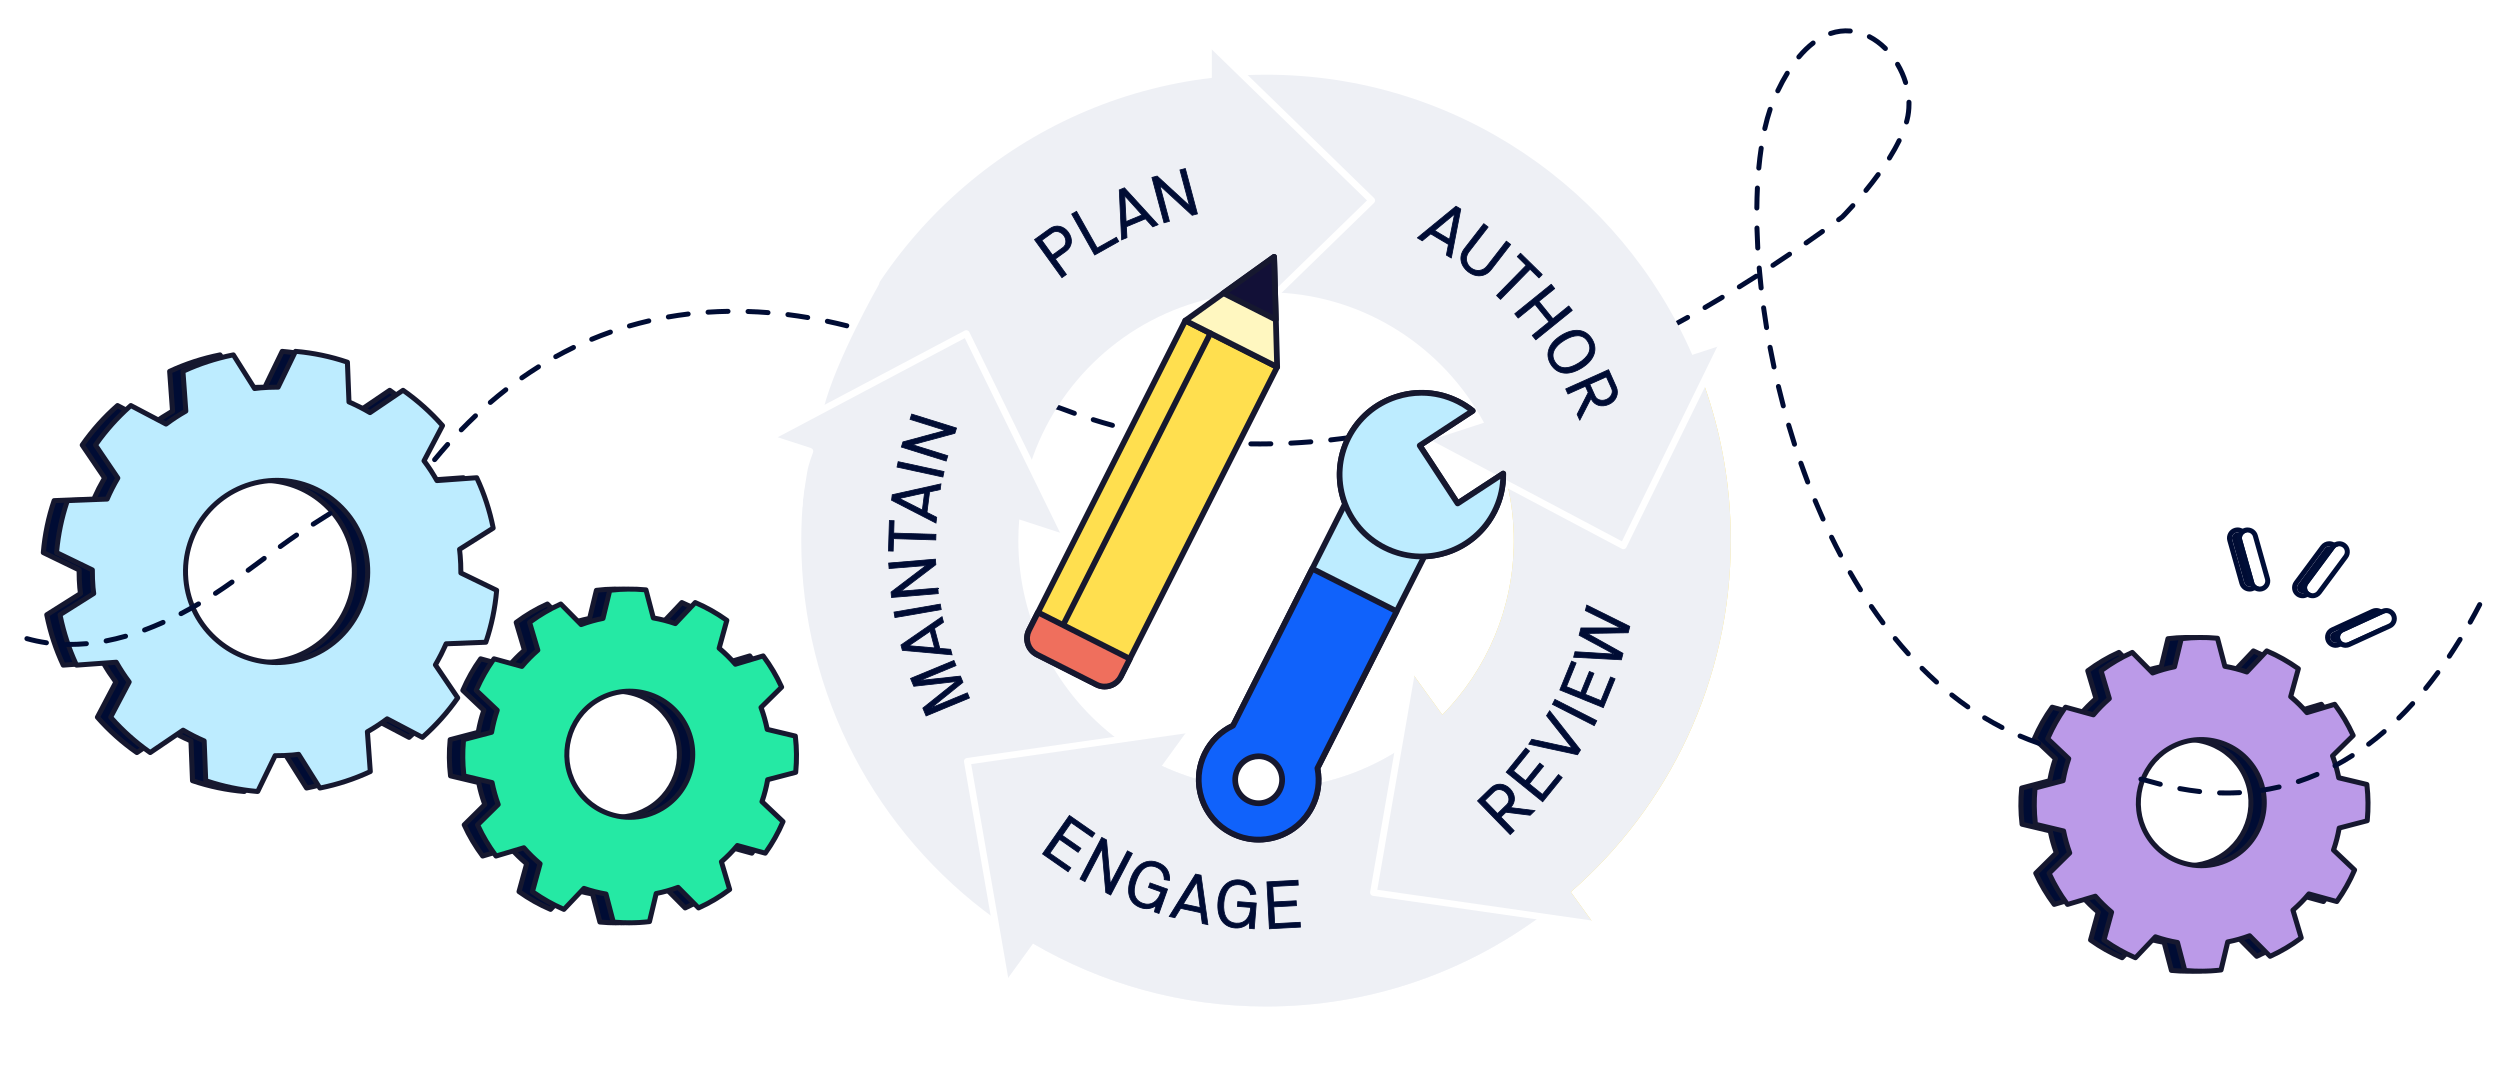 <?xml version="1.0" encoding="UTF-8"?><svg id="d" xmlns="http://www.w3.org/2000/svg" width="750" height="320" viewBox="0 0 750 320"><rect width="750" height="320" fill="#fff"/><path d="M713.57,187.11l-12.18,5.58c-.84.39-1.83.02-2.22-.82s-.02-1.83.82-2.22l12.18-5.58c.84-.39,1.83-.02,2.22.82s.02,1.83-.82,2.22Z" fill="#000c34"/><path d="M712.87,183.91c.63,0,1.24.36,1.52.98.39.84.02,1.83-.82,2.22l-12.18,5.58c-.23.1-.46.15-.7.15-.63,0-1.24-.36-1.52-.98-.39-.84-.02-1.83.82-2.22l12.18-5.58c.23-.1.46-.15.7-.15M712.87,182.41c-.46,0-.9.1-1.32.29l-12.18,5.58c-.77.35-1.36.99-1.65,1.78-.3.79-.26,1.66.09,2.43.52,1.12,1.65,1.85,2.89,1.85.46,0,.9-.1,1.32-.29l12.18-5.58c1.59-.73,2.29-2.62,1.56-4.21-.52-1.13-1.65-1.85-2.89-1.85h0Z" fill="#000c34"/><path d="M672.88,160.96l3.63,12.89c.25.89-.27,1.81-1.16,2.07-.89.25-1.81-.27-2.07-1.16l-3.63-12.89c-.25-.89.27-1.81,1.16-2.07s1.81.27,2.07,1.16Z" fill="#000c34"/><path d="M671.27,159.74c.73,0,1.4.48,1.61,1.22l3.63,12.89c.25.89-.27,1.81-1.16,2.07-.15.04-.3.06-.45.06-.73,0-1.4-.48-1.61-1.22l-3.63-12.89c-.25-.89.27-1.81,1.16-2.07.15-.04.3-.06.46-.06M671.27,158.24h0c-.29,0-.58.04-.86.12-.82.23-1.49.76-1.91,1.5-.41.74-.52,1.6-.29,2.41l3.63,12.89c.38,1.36,1.64,2.31,3.05,2.31.29,0,.58-.04.86-.12,1.68-.47,2.67-2.23,2.19-3.92l-3.63-12.89c-.38-1.36-1.64-2.31-3.05-2.31h0Z" fill="#000c34"/><path d="M700.11,166.54l-7.98,10.76c-.55.74-1.6.9-2.34.35-.74-.55-.9-1.6-.35-2.34l7.98-10.76c.55-.74,1.6-.9,2.34-.35s.9,1.6.35,2.34Z" fill="#000c34"/><path d="M698.77,163.87c.35,0,.7.11,1,.33.74.55.9,1.6.35,2.34l-7.98,10.76c-.33.44-.83.68-1.35.68-.35,0-.7-.11-1-.33-.74-.55-.9-1.6-.35-2.34l7.98-10.76c.33-.44.83-.68,1.35-.68M698.77,162.37h0c-1,0-1.95.48-2.55,1.28l-7.98,10.76c-.51.68-.71,1.52-.59,2.36.12.84.57,1.58,1.25,2.08.55.41,1.2.62,1.89.62,1,0,1.95-.48,2.55-1.28l7.98-10.76c1.04-1.41.75-3.4-.66-4.44-.55-.41-1.2-.62-1.89-.62h0Z" fill="#000c34"/><path d="M706.14,246.21c.35-3.61.32-7.24-.11-10.88l-8.43-2.02c-.44-2.21-1.07-4.42-1.86-6.58l6.18-6.1c-.74-1.64-1.58-3.26-2.52-4.84-.93-1.57-1.94-3.08-3.02-4.52l-8.32,2.49c-1.51-1.75-3.14-3.35-4.88-4.79l2.3-8.36c-2.98-2.13-6.15-3.91-9.48-5.34l-5.98,6.32c-2.15-.75-4.36-1.31-6.6-1.7l-2.21-8.42c-3.6-.35-7.24-.31-10.86.13l-2.03,8.43c-2.21.43-4.4,1.05-6.56,1.85l-6.1-6.18c-1.63.74-3.26,1.56-4.84,2.51-1.58.93-3.08,1.94-4.52,3.01l2.48,8.34c-1.74,1.52-3.34,3.14-4.79,4.88l-8.36-2.3c-2.13,2.97-3.91,6.14-5.34,9.46l6.31,5.98c-.74,2.16-1.29,4.36-1.69,6.6l-8.41,2.21c-.36,3.6-.32,7.24.11,10.87l8.45,2.01c.43,2.22,1.05,4.42,1.84,6.59l-6.18,6.1c.74,1.64,1.57,3.25,2.51,4.82.94,1.58,1.95,3.1,3.02,4.53l8.33-2.48c1.51,1.74,3.15,3.34,4.88,4.78l-2.29,8.37c2.97,2.12,6.14,3.91,9.45,5.32l5.99-6.31c2.16.75,4.35,1.31,6.61,1.69l2.2,8.42c3.59.34,7.24.32,10.87-.12l2.01-8.44c2.22-.43,4.42-1.05,6.57-1.85l6.13,6.18c1.63-.73,3.24-1.57,4.82-2.51,1.58-.93,3.08-1.95,4.52-3.03l-2.48-8.32c1.74-1.51,3.34-3.15,4.79-4.88l8.37,2.29c2.13-2.97,3.92-6.15,5.33-9.47l-6.31-5.99c.74-2.14,1.31-4.34,1.7-6.59l8.41-2.2ZM666,257.07c-9.11,5.38-20.88,2.26-26.11-6.99-4.91-8.69-1.96-20.12,6.52-25.37,9.03-5.59,20.85-2.64,26.24,6.45,5.32,8.99,2.34,20.59-6.65,25.91Z" fill="#000c34"/><path d="M656.36,292.11c-1.66,0-3.33-.08-5.01-.24-.31-.03-.57-.25-.65-.56l-2.08-7.95c-1.99-.36-3.89-.85-5.79-1.48l-5.66,5.96c-.21.23-.55.29-.84.17-3.33-1.41-6.56-3.23-9.6-5.4-.26-.18-.37-.5-.29-.81l2.17-7.91c-1.52-1.3-2.95-2.71-4.27-4.19l-7.87,2.34c-.3.09-.63-.02-.81-.27-1.08-1.45-2.12-3-3.07-4.6-.92-1.54-1.78-3.19-2.55-4.9-.13-.29-.07-.62.16-.84l5.83-5.76c-.68-1.92-1.22-3.86-1.61-5.77l-7.98-1.9c-.31-.07-.53-.33-.57-.64-.44-3.67-.47-7.38-.11-11.03.03-.31.25-.57.56-.65l7.95-2.09c.38-2.02.87-3.96,1.48-5.78l-5.96-5.65c-.23-.22-.3-.55-.17-.84,1.47-3.41,3.29-6.64,5.42-9.6.18-.25.51-.37.81-.29l7.9,2.17c1.27-1.48,2.67-2.92,4.2-4.27l-2.34-7.88c-.09-.3.02-.63.27-.82,1.52-1.13,3.07-2.16,4.59-3.06,1.48-.88,3.13-1.74,4.91-2.54.28-.13.62-.07.84.16l5.77,5.83c1.91-.69,3.84-1.23,5.75-1.63l1.92-7.96c.07-.3.33-.53.64-.57,3.63-.45,7.34-.49,11.02-.14.31.03.57.25.65.56l2.09,7.95c1.97.37,3.91.87,5.78,1.49l5.64-5.97c.22-.23.55-.3.84-.17,3.38,1.45,6.62,3.27,9.62,5.42.26.18.37.51.29.81l-2.18,7.9c1.5,1.28,2.93,2.69,4.28,4.2l7.86-2.35c.3-.09.63.02.81.27,1.12,1.49,2.15,3.04,3.07,4.59.93,1.56,1.79,3.21,2.56,4.91.13.29.07.62-.16.84l-5.84,5.76c.67,1.91,1.22,3.84,1.63,5.76l7.97,1.91c.31.07.53.33.57.64.43,3.65.47,7.36.11,11.04-.03.31-.25.57-.56.65l-7.94,2.08c-.36,1.93-.86,3.87-1.49,5.77l5.96,5.66c.23.21.3.55.17.84-1.42,3.35-3.24,6.59-5.41,9.61-.18.26-.51.37-.81.29l-7.91-2.17c-1.29,1.51-2.7,2.94-4.19,4.27l2.34,7.86c.09.3-.02.63-.27.81-1.54,1.16-3.04,2.16-4.59,3.08-1.6.95-3.24,1.8-4.89,2.54-.29.13-.62.07-.84-.16l-5.79-5.84c-1.92.69-3.85,1.23-5.76,1.62l-1.9,7.97c-.07.31-.33.53-.64.57-1.98.24-3.99.36-6.02.36ZM652.02,290.43c3.26.28,6.51.24,9.67-.1l1.89-7.93c.07-.29.3-.51.59-.56,2.14-.41,4.31-1.02,6.46-1.82.27-.1.59-.03.79.17l5.76,5.81c1.44-.67,2.87-1.42,4.27-2.25,1.36-.8,2.69-1.68,4.04-2.67l-2.33-7.82c-.08-.28,0-.59.23-.78,1.7-1.47,3.28-3.09,4.7-4.79.19-.23.49-.32.77-.24l7.86,2.16c1.87-2.67,3.46-5.49,4.74-8.42l-5.93-5.63c-.21-.2-.29-.51-.19-.79.74-2.13,1.3-4.31,1.67-6.48.05-.29.26-.52.55-.6l7.9-2.06c.28-3.23.25-6.48-.1-9.68l-7.92-1.89c-.28-.07-.5-.29-.56-.58-.43-2.15-1.05-4.33-1.83-6.47-.1-.28-.03-.58.18-.79l5.81-5.73c-.69-1.48-1.45-2.92-2.26-4.29-.81-1.37-1.7-2.72-2.67-4.04l-7.82,2.34c-.29.09-.59,0-.78-.23-1.49-1.72-3.1-3.3-4.79-4.71-.23-.19-.32-.49-.24-.78l2.16-7.86c-2.65-1.85-5.48-3.45-8.43-4.75l-5.61,5.94c-.2.21-.51.29-.79.19-2.09-.72-4.27-1.29-6.48-1.67-.29-.05-.52-.26-.6-.55l-2.07-7.91c-3.22-.28-6.47-.24-9.66.12l-1.91,7.92c-.07.29-.3.5-.59.56-2.13.41-4.3,1.03-6.44,1.82-.27.1-.59.04-.79-.18l-5.74-5.8c-1.54.72-2.98,1.47-4.29,2.25-1.34.79-2.7,1.68-4.04,2.66l2.33,7.83c.08.28,0,.59-.23.78-1.73,1.51-3.31,3.12-4.7,4.79-.19.23-.49.32-.77.24l-7.86-2.16c-1.84,2.62-3.43,5.44-4.75,8.42l5.93,5.62c.21.2.29.51.19.79-.7,2.02-1.26,4.2-1.66,6.49-.05.29-.26.52-.55.6l-7.9,2.07c-.28,3.21-.25,6.45.1,9.67l7.93,1.89c.29.07.51.3.56.59.42,2.14,1.02,4.32,1.81,6.47.1.28.03.58-.18.79l-5.8,5.73c.69,1.48,1.44,2.92,2.25,4.27.83,1.41,1.73,2.77,2.67,4.05l7.83-2.33c.28-.09.59,0,.78.23,1.46,1.68,3.07,3.26,4.79,4.7.22.19.32.49.24.77l-2.15,7.87c2.68,1.87,5.5,3.46,8.41,4.74l5.63-5.93c.2-.21.51-.29.79-.19,2.12.74,4.25,1.28,6.49,1.66.29.05.53.26.6.55l2.07,7.91ZM656.41,260.46c-1.71,0-3.42-.22-5.12-.68-5.15-1.38-9.43-4.69-12.05-9.33-5.12-9.06-2.08-20.9,6.78-26.38,4.53-2.8,9.87-3.65,15.03-2.38,5.18,1.27,9.53,4.5,12.24,9.08,5.52,9.34,2.42,21.42-6.91,26.94h0c-3.08,1.82-6.5,2.75-9.97,2.75ZM656.33,222.61c-3.33,0-6.61.93-9.52,2.73-8.18,5.06-10.99,16-6.26,24.37,2.43,4.29,6.38,7.35,11.13,8.62,4.75,1.27,9.7.59,13.94-1.91,8.62-5.1,11.49-16.26,6.39-24.89-2.51-4.24-6.53-7.21-11.31-8.39-1.45-.36-2.91-.53-4.36-.53Z" fill="#16182f"/><path d="M141.76,192.68c1.69-4.97,2.79-10.2,3.24-15.58l-10.74-5.2c.01-1.74-.05-3.5-.21-5.26-.04-.61-.13-1.21-.19-1.81l10.1-6.39c-1.05-5.3-2.72-10.37-4.94-15.11l-11.94.87c-1.16-2.07-2.47-4.05-3.88-5.94l5.55-10.57c-3.51-3.99-7.49-7.55-11.85-10.61l-9.9,6.71c-2.03-1.2-4.13-2.27-6.32-3.21l-.47-11.93c-4.97-1.69-10.2-2.79-15.57-3.25l-5.21,10.75c-1.74-.02-3.48.05-5.25.2-.61.05-1.21.13-1.81.2l-6.38-10.12c-5.31,1.06-10.38,2.73-15.12,4.95l.87,11.94c-2.07,1.17-4.05,2.46-5.93,3.88l-10.57-5.56c-4,3.52-7.56,7.5-10.6,11.86l6.71,9.89c-1.2,2.03-2.28,4.14-3.22,6.31l-11.93.47c-1.69,4.97-2.78,10.19-3.24,15.58l10.75,5.2c-.01,1.74.05,3.49.2,5.26.05.61.13,1.2.21,1.81l-10.12,6.38c1.06,5.31,2.73,10.37,4.95,15.11l11.93-.86c1.17,2.07,2.47,4.04,3.88,5.93l-5.56,10.56c3.51,4,7.5,7.56,11.86,10.61l9.89-6.71c2.03,1.21,4.14,2.28,6.32,3.21l.47,11.93c4.97,1.69,10.18,2.79,15.56,3.24l5.22-10.75c1.73.01,3.49-.05,5.26-.2.61-.05,1.21-.13,1.8-.21l6.38,10.12c5.32-1.06,10.38-2.73,15.12-4.95l-.86-11.94c2.06-1.18,4.04-2.47,5.93-3.88l10.57,5.56c3.99-3.52,7.55-7.5,10.6-11.86l-6.7-9.89c1.19-2.03,2.27-4.14,3.21-6.32l11.92-.47ZM81.36,198.66c-15.03,1.32-28.29-9.82-29.6-24.85-1.3-15.04,9.82-28.29,24.86-29.6,15.04-1.31,28.3,9.82,29.6,24.85,1.31,15.04-9.81,28.3-24.85,29.6Z" fill="#000c34"/><path d="M73.31,238.2s-.04,0-.06,0c-5.35-.45-10.65-1.56-15.74-3.28-.29-.1-.5-.37-.51-.68l-.45-11.46c-1.89-.83-3.75-1.78-5.56-2.83l-9.5,6.44c-.26.17-.6.17-.85,0-4.44-3.1-8.47-6.71-11.99-10.73-.2-.23-.24-.57-.1-.84l5.34-10.14c-1.23-1.67-2.38-3.42-3.41-5.22l-11.46.83c-.32.02-.6-.15-.73-.43-2.25-4.8-3.93-9.94-5-15.28-.06-.3.07-.62.33-.78l9.71-6.12c-.06-.46-.11-.91-.15-1.37-.13-1.57-.2-3.16-.2-4.86l-10.32-5c-.28-.13-.45-.43-.42-.74.46-5.4,1.56-10.7,3.28-15.76.1-.29.37-.5.68-.51l11.46-.45c.82-1.86,1.77-3.72,2.83-5.55l-6.45-9.5c-.17-.26-.17-.59,0-.85,3.07-4.4,6.67-8.44,10.72-11.99.23-.21.57-.25.84-.1l10.15,5.34c1.64-1.22,3.39-2.36,5.22-3.42l-.83-11.46c-.02-.31.15-.6.43-.73,4.83-2.26,9.98-3.94,15.29-5,.3-.06.62.07.78.33l6.12,9.71c.45-.05.91-.11,1.37-.15,1.61-.14,3.24-.21,4.84-.21h.01l5-10.33c.13-.28.43-.45.74-.42,5.39.46,10.69,1.57,15.75,3.29.29.1.5.37.51.68l.45,11.46c1.89.83,3.76,1.78,5.56,2.82l9.5-6.44c.26-.17.6-.17.85,0,4.42,3.1,8.45,6.71,11.98,10.72.21.23.25.57.1.84l-5.34,10.15c1.24,1.68,2.38,3.43,3.41,5.22l11.46-.83c.33-.02.6.15.73.43,2.27,4.83,3.95,9.97,5,15.28.06.3-.07.61-.33.78l-9.71,6.13c.05.46.11.92.14,1.38.14,1.55.21,3.18.21,4.84l10.32,5c.28.13.45.43.42.74-.45,5.38-1.55,10.68-3.28,15.76-.1.29-.37.5-.68.51l-11.46.45c-.83,1.88-1.78,3.75-2.82,5.56l6.44,9.5c.17.26.17.6,0,.85-3.07,4.4-6.68,8.43-10.72,11.99-.23.21-.57.25-.84.1l-10.15-5.34c-1.65,1.21-3.4,2.36-5.22,3.41l.83,11.47c.02.31-.15.6-.43.73-4.82,2.25-9.97,3.94-15.29,5-.3.06-.61-.07-.78-.33l-6.13-9.72c-.45.06-.9.11-1.36.15-1.55.13-3.18.2-4.85.2l-5.01,10.32c-.13.26-.39.42-.67.42ZM58.48,233.66c4.66,1.54,9.5,2.55,14.39,3l4.99-10.28c.13-.26.39-.42.67-.42.12-.03.26,0,.39,0,1.65,0,3.27-.07,4.81-.2.5-.04.99-.1,1.47-.17l.3-.04c.3-.03.58.1.73.34l6.11,9.69c4.86-1.01,9.55-2.54,13.98-4.57l-.83-11.42c-.02-.29.12-.56.38-.71,2.05-1.17,4.02-2.46,5.85-3.83.23-.17.54-.2.8-.06l10.11,5.31c3.67-3.28,6.96-6.96,9.8-10.96l-6.41-9.46c-.16-.24-.17-.55-.03-.8,1.19-2.03,2.25-4.13,3.17-6.24.12-.26.37-.44.66-.45l11.41-.45c1.54-4.65,2.54-9.49,3-14.4l-10.28-4.98c-.26-.13-.42-.39-.42-.68.01-1.78-.06-3.52-.2-5.19-.03-.45-.08-.89-.14-1.32l-.06-.47c-.03-.29.1-.57.34-.72l9.67-6.11c-1-4.84-2.53-9.53-4.57-13.96l-11.42.83c-.3,0-.57-.13-.71-.38-1.13-2.02-2.42-3.99-3.83-5.85-.17-.23-.2-.54-.06-.8l5.31-10.11c-3.26-3.65-6.94-6.94-10.95-9.8l-9.47,6.42c-.24.16-.55.17-.8.03-2.01-1.19-4.11-2.25-6.23-3.17-.26-.11-.44-.37-.45-.66l-.45-11.41c-4.64-1.53-9.47-2.54-14.39-3.01l-4.98,10.29c-.12.26-.39.42-.67.42-.15-.02-.32,0-.48,0-1.56,0-3.14.07-4.71.2-.51.04-1,.1-1.5.17l-.29.04c-.3.03-.57-.1-.72-.34l-6.1-9.68c-4.84,1.01-9.54,2.54-13.97,4.57l.83,11.42c.02.29-.13.56-.38.71-2.06,1.17-4.03,2.45-5.85,3.83-.23.17-.54.2-.8.07l-10.12-5.32c-3.67,3.28-6.96,6.96-9.8,10.96l6.42,9.46c.16.24.17.55.03.8-1.21,2.05-2.28,4.14-3.17,6.23-.11.27-.37.44-.66.45l-11.41.45c-1.53,4.63-2.54,9.47-2.99,14.4l10.28,4.98c.26.13.42.39.42.68-.01,1.83.05,3.53.19,5.19.05.59.13,1.18.21,1.78.04.29-.09.58-.34.73l-9.68,6.1c1.01,4.87,2.55,9.56,4.57,13.97l11.41-.83c.28-.02.56.13.71.38,1.14,2.02,2.43,3.99,3.83,5.85.17.23.2.54.06.8l-5.32,10.1c3.25,3.65,6.93,6.94,10.96,9.8l9.46-6.42c.24-.16.55-.17.8-.02,2.01,1.2,4.11,2.26,6.23,3.17.27.11.44.37.45.66l.45,11.41ZM78.93,199.52c-6.58,0-12.9-2.29-18-6.58-5.75-4.82-9.27-11.59-9.92-19.06-1.34-15.43,10.12-29.07,25.54-30.41,7.47-.66,14.75,1.64,20.5,6.47,5.75,4.82,9.26,11.59,9.91,19.06.65,7.47-1.65,14.75-6.47,20.5s-11.59,9.26-19.06,9.91h0c-.83.07-1.67.11-2.49.11ZM79.03,144.86c-.78,0-1.57.03-2.36.1-14.59,1.27-25.44,14.18-24.17,28.78.62,7.07,3.95,13.48,9.39,18.04,5.44,4.57,12.32,6.74,19.4,6.12h0c7.07-.61,13.48-3.95,18.04-9.38,4.56-5.44,6.74-12.33,6.12-19.4-.61-7.07-3.94-13.48-9.38-18.04-4.83-4.06-10.81-6.22-17.05-6.22Z" fill="#16182f"/><path d="M130.39,138.65c-.17,0-.34-.06-.48-.17-.32-.26-.37-.74-.1-1.06,1.29-1.57,2.61-3.11,3.92-4.58.28-.31.75-.34,1.06-.06.31.28.34.75.06,1.06-1.3,1.46-2.61,2.98-3.88,4.53-.15.18-.36.27-.58.27ZM138.38,129.71c-.19,0-.38-.07-.52-.21-.3-.29-.3-.76-.02-1.06,1.41-1.45,2.85-2.88,4.29-4.24.3-.28.78-.27,1.06.03.28.3.27.78-.03,1.06-1.42,1.34-2.85,2.75-4.25,4.19-.15.15-.34.23-.54.23ZM147.1,121.48c-.21,0-.42-.09-.57-.26-.27-.31-.23-.79.08-1.06,1.53-1.31,3.09-2.6,4.67-3.82.33-.26.8-.19,1.05.13.25.33.2.8-.13,1.05-1.55,1.21-3.1,2.48-4.61,3.78-.14.12-.32.18-.49.18ZM156.56,114.11c-.24,0-.47-.11-.62-.32-.24-.34-.16-.81.18-1.04,1.64-1.15,3.33-2.27,5.03-3.34.35-.22.81-.11,1.03.24.22.35.11.81-.24,1.03-1.67,1.05-3.35,2.16-4.97,3.29-.13.09-.28.14-.43.14ZM166.73,107.75c-.26,0-.52-.14-.66-.39-.2-.36-.07-.82.29-1.02,1.76-.97,3.56-1.91,5.36-2.78.38-.18.82-.02,1,.35.18.37.03.82-.35,1-1.78.86-3.55,1.78-5.29,2.74-.12.06-.24.09-.36.09ZM177.52,102.53c-.29,0-.57-.17-.69-.46-.16-.38.02-.82.4-.98,1.84-.77,3.74-1.5,5.64-2.17.39-.14.82.07.96.46s-.07.82-.46.96c-1.87.66-3.74,1.38-5.56,2.14-.09.04-.19.06-.29.06ZM263.86,100.96c-.65,0-1.89-.33-4.19-.96-.4-.11-.63-.52-.53-.92.11-.4.52-.63.92-.53,1.69.46,3.28.9,3.78.91.33-.12.71.01.89.32.21.36.1.82-.26,1.03-.22.13-.46.15-.62.15ZM263.71,99.53s0,0,0,0t0,0ZM188.83,98.54c-.33,0-.62-.21-.72-.54-.12-.4.11-.81.51-.93,1.92-.56,3.89-1.07,5.85-1.53.4-.1.81.16.9.56.09.4-.16.81-.56.9-1.93.45-3.87.95-5.76,1.5-.07.02-.14.03-.21.03ZM254.06,98.49c-.06,0-.12,0-.18-.02-1.99-.5-3.9-.94-5.82-1.35-.41-.08-.66-.48-.58-.89.08-.41.48-.67.89-.58,1.94.41,3.87.86,5.88,1.36.4.1.65.51.54.91-.09.34-.39.57-.73.57ZM242.32,96.01s-.08,0-.13-.01c-1.97-.33-3.95-.62-5.91-.87-.41-.05-.7-.43-.65-.84.05-.41.43-.7.84-.65,1.97.25,3.98.54,5.97.88.41.07.68.46.61.86-.06.37-.38.62-.74.62ZM200.51,95.83c-.36,0-.67-.26-.74-.62-.07-.41.2-.8.61-.87,1.97-.34,3.98-.64,5.98-.88.42-.04.78.25.83.66.05.41-.25.78-.66.83-1.96.23-3.95.53-5.9.87-.04,0-.09.01-.13.01ZM230.41,94.53s-.04,0-.06,0c-1.98-.16-3.98-.27-5.96-.33-.41-.01-.74-.36-.73-.77.01-.41.36-.74.77-.73,2,.06,4.03.18,6.03.34.41.03.72.39.69.81-.03.39-.36.69-.75.69ZM212.42,94.4c-.39,0-.72-.3-.75-.7-.03-.41.28-.77.7-.8,1.99-.13,4.01-.22,6.03-.25h.01c.41,0,.74.33.75.74,0,.41-.32.76-.74.76-1.99.03-4,.12-5.96.25-.02,0-.03,0-.05,0Z" fill="#000c34"/><path d="M641.04,228.33c-.41,0-.74-.33-.75-.74,0-.41.33-.75.74-.76,1.96-.03,3.96-.12,5.95-.26.44-.02.77.28.8.69.03.41-.28.77-.69.8-2.02.15-4.05.24-6.04.27h0ZM635.05,228.22s-.03,0-.04,0c-2.01-.1-4.04-.27-6.02-.51-.41-.05-.71-.42-.66-.83.05-.41.43-.7.83-.66,1.95.23,3.94.4,5.92.5.41.02.73.37.71.79-.02.4-.35.71-.75.71ZM623.16,226.79s-.09,0-.14-.01c-1.98-.38-3.96-.83-5.89-1.35-.4-.11-.64-.52-.53-.92.11-.4.52-.64.92-.53,1.89.5,3.84.95,5.78,1.32.41.08.67.47.6.88-.07.36-.38.61-.74.61ZM611.6,223.71c-.08,0-.16-.01-.25-.04-1.89-.65-3.79-1.39-5.63-2.18-.38-.16-.56-.6-.39-.98.16-.38.6-.56.98-.39,1.82.78,3.68,1.5,5.54,2.14.39.14.6.56.46.95-.11.31-.4.5-.71.5ZM600.6,219c-.12,0-.23-.03-.34-.08-1.77-.91-3.54-1.9-5.26-2.94-.35-.21-.47-.67-.25-1.03.21-.35.67-.47,1.03-.25,1.7,1.02,3.43,2,5.17,2.89.37.19.51.64.32,1.01-.13.26-.4.41-.67.41ZM590.36,212.82c-.15,0-.3-.04-.43-.13-1.64-1.14-3.27-2.36-4.85-3.62-.32-.26-.38-.73-.12-1.05.26-.32.73-.38,1.05-.12,1.56,1.24,3.16,2.43,4.77,3.56.34.24.42.71.19,1.04-.15.21-.38.32-.62.32ZM580.96,205.36c-.18,0-.36-.06-.5-.19-1.47-1.32-2.95-2.71-4.38-4.15-.29-.29-.29-.77,0-1.06.29-.29.77-.29,1.06,0,1.42,1.42,2.87,2.8,4.32,4.1.31.28.33.75.06,1.06-.15.17-.35.25-.56.25ZM572.48,196.88c-.21,0-.41-.08-.56-.25-1.32-1.46-2.64-3.01-3.93-4.58-.26-.32-.21-.79.11-1.06.32-.26.79-.22,1.06.11,1.27,1.56,2.58,3.08,3.88,4.53.28.31.25.78-.06,1.06-.14.13-.32.19-.5.19ZM564.89,187.59c-.23,0-.46-.1-.6-.3-1.18-1.59-2.36-3.24-3.5-4.92-.23-.34-.14-.81.2-1.04.34-.24.81-.14,1.04.2,1.12,1.66,2.29,3.29,3.46,4.86.25.33.18.8-.15,1.05-.13.1-.29.15-.45.15ZM558.14,177.68c-.25,0-.5-.12-.64-.35-1.05-1.68-2.09-3.42-3.09-5.17-.21-.36-.08-.82.28-1.02.36-.21.82-.08,1.02.28,1,1.74,2.03,3.46,3.07,5.13.22.35.11.81-.24,1.03-.12.08-.26.11-.4.11ZM552.17,167.27c-.27,0-.53-.15-.66-.4-.93-1.76-1.84-3.57-2.72-5.38-.18-.37-.03-.82.35-1,.37-.18.82-.02,1,.35.87,1.79,1.78,3.59,2.7,5.33.19.37.05.82-.31,1.01-.11.06-.23.09-.35.09ZM546.91,156.46c-.29,0-.56-.17-.68-.44-.82-1.83-1.62-3.7-2.39-5.54-.16-.38.02-.82.41-.98.38-.15.82.02.98.41.76,1.83,1.55,3.69,2.37,5.5.17.38,0,.82-.38.99-.1.04-.2.07-.31.07ZM542.31,145.35c-.3,0-.59-.18-.7-.48-.71-1.86-1.4-3.76-2.06-5.66-.14-.39.07-.82.46-.96.39-.13.82.07.96.46.66,1.88,1.35,3.78,2.05,5.62.15.39-.05.82-.43.97-.09.03-.18.05-.27.05ZM538.35,134.02c-.32,0-.61-.2-.71-.52-.6-1.88-1.19-3.81-1.76-5.75-.12-.4.11-.81.51-.93.4-.12.81.11.93.51.56,1.92,1.15,3.84,1.75,5.71.13.39-.09.82-.49.94-.08.02-.15.04-.23.04ZM377.51,133.93c-.76,0-1.51,0-2.26-.01-.41,0-.75-.34-.74-.76,0-.41.34-.74.75-.74h0c1.95.02,3.94.02,5.98-.02.39-.03.75.32.76.74,0,.41-.32.76-.74.76-1.27.03-2.52.04-3.76.04ZM369.26,133.75s-.02,0-.03,0c-2-.09-4.03-.21-6.01-.37-.41-.03-.72-.39-.69-.81s.38-.72.81-.69c1.97.16,3.98.28,5.96.37.41.02.73.37.72.78-.02.4-.35.72-.75.72ZM387.25,133.69c-.4,0-.73-.31-.75-.71-.02-.41.3-.77.71-.79,1.98-.1,3.99-.23,5.97-.39.42-.02.77.28.81.69.03.41-.28.77-.69.81-1.99.16-4.01.29-6.01.39-.01,0-.03,0-.04,0ZM357.3,132.81s-.06,0-.09,0c-2-.23-4.01-.49-5.97-.79-.41-.06-.69-.44-.63-.85.06-.41.44-.7.85-.63,1.94.29,3.93.55,5.92.78.41.05.71.42.66.83-.04.38-.37.67-.74.67ZM399.21,132.73c-.38,0-.7-.28-.74-.67-.04-.41.25-.78.66-.83,1.95-.21,3.94-.46,5.93-.73.4-.05.79.23.84.64.06.41-.23.79-.64.84-2,.27-4.01.52-5.97.74-.03,0-.05,0-.08,0ZM411.1,131.1c-.36,0-.68-.26-.74-.63-.07-.41.21-.79.62-.86,1.96-.32,3.94-.68,5.89-1.05.41-.08.8.19.88.59.08.41-.19.8-.59.88-1.96.38-3.95.73-5.93,1.06-.04,0-.08,0-.12,0ZM345.44,131.03s-.09,0-.14-.01c-1.98-.37-3.97-.79-5.9-1.23-.4-.09-.66-.5-.56-.9.09-.4.49-.65.9-.56,1.92.44,3.88.85,5.85,1.22.41.08.67.47.6.88-.07.36-.38.61-.74.61ZM422.88,128.84c-.34,0-.66-.24-.73-.59-.09-.4.17-.8.57-.89,1.94-.42,3.9-.88,5.83-1.35.4-.09.81.15.91.55.1.4-.15.81-.55.91-1.94.47-3.92.93-5.86,1.36-.05.01-.11.02-.16.02ZM333.74,128.35c-.06,0-.13,0-.2-.03-1.93-.52-3.88-1.1-5.79-1.7-.39-.12-.61-.55-.49-.94.13-.39.55-.62.94-.49,1.89.6,3.81,1.16,5.73,1.68.4.11.64.52.53.92-.09.33-.39.55-.72.55ZM434.53,125.99c-.33,0-.63-.22-.72-.55-.11-.4.13-.81.53-.92,1.91-.51,3.84-1.06,5.76-1.63.4-.11.81.11.93.51.12.4-.11.81-.51.93-1.92.57-3.87,1.12-5.79,1.63-.07.02-.13.03-.2.03ZM322.3,124.73c-.08,0-.17-.01-.25-.04-.96-.35-1.81-.66-2.53-.93-1.25-.47-2.43-.91-2.77-.95-.35.05-.7-.15-.82-.5-.14-.39.07-.82.46-.95.08-.03.25-.05.34-.05.47,0,1.22.27,3.31,1.05.72.27,1.56.58,2.52.93.39.14.59.57.45.96-.11.31-.4.5-.71.5ZM446.04,122.6c-.32,0-.61-.2-.71-.52-.13-.39.09-.82.49-.94,1.87-.6,3.77-1.22,5.68-1.88.39-.14.82.07.95.47.13.39-.07.82-.47.95-1.92.66-3.83,1.29-5.71,1.89-.08.02-.15.04-.23.04ZM534.99,122.51c-.33,0-.64-.22-.72-.56-.51-1.93-1.01-3.9-1.47-5.84-.1-.4.15-.81.55-.9.4-.09.81.15.9.55.46,1.93.95,3.88,1.46,5.8.11.4-.13.81-.53.92-.06.02-.13.03-.19.03ZM457.39,118.71c-.31,0-.59-.19-.7-.49-.14-.39.06-.82.45-.96,1.85-.68,3.71-1.38,5.6-2.12.39-.15.82.04.97.43.15.39-.04.82-.43.97-1.89.74-3.77,1.44-5.63,2.13-.08.03-.17.05-.26.05ZM468.57,114.36c-.29,0-.57-.17-.69-.46-.16-.38.02-.82.41-.98,1.82-.75,3.66-1.53,5.51-2.33.38-.17.82,0,.99.39.17.38,0,.82-.39.99-1.86.81-3.71,1.59-5.54,2.35-.09.04-.19.06-.29.06ZM532.19,110.83c-.35,0-.66-.24-.73-.59-.42-1.97-.82-3.96-1.19-5.91-.08-.41.19-.8.6-.88.41-.08.8.19.88.6.36,1.94.76,3.91,1.18,5.87.09.41-.17.8-.58.89-.05.01-.11.02-.16.02ZM479.57,109.58c-.28,0-.56-.16-.68-.44-.17-.38,0-.82.37-.99,1.79-.82,3.6-1.66,5.42-2.53.38-.18.82-.02,1,.35.18.37.02.82-.35,1-1.83.87-3.64,1.72-5.45,2.55-.1.05-.21.07-.31.07ZM490.4,104.41c-.28,0-.54-.15-.67-.42-.19-.37-.04-.82.34-1.01,1.77-.88,3.54-1.79,5.33-2.72.37-.19.82-.05,1.01.32.19.37.05.82-.32,1.01-1.8.94-3.58,1.85-5.36,2.73-.11.05-.22.08-.33.08ZM529.97,99.03c-.36,0-.68-.26-.74-.63-.32-1.98-.62-3.98-.89-5.96-.06-.41.23-.79.64-.84.4-.06.79.23.84.64.27,1.97.57,3.96.89,5.92.07.41-.21.79-.62.86-.04,0-.08,0-.12,0ZM501.04,98.87c-.27,0-.53-.14-.66-.39-.2-.36-.06-.82.3-1.02,1.74-.94,3.48-1.9,5.24-2.89.36-.2.82-.07,1.02.29.2.36.07.82-.29,1.02-1.77.99-3.52,1.96-5.26,2.9-.11.06-.24.09-.36.09ZM511.5,93c-.26,0-.51-.13-.65-.37-.21-.36-.09-.82.27-1.03,1.71-.99,3.43-2.01,5.16-3.05.35-.22.82-.1,1.03.26.21.35.1.82-.26,1.03-1.73,1.04-3.46,2.06-5.17,3.06-.12.07-.25.1-.38.1ZM528.33,87.13c-.38,0-.7-.28-.74-.67-.11-.98-.21-1.98-.31-2.97,0,0,0,0-.01,0-1.7,1.09-3.4,2.16-5.08,3.2-.35.22-.81.11-1.03-.24-.22-.35-.11-.81.24-1.03,1.68-1.04,3.37-2.11,5.07-3.19.22-.14.48-.15.7-.06-.05-.57-.1-1.14-.15-1.71-.04-.41.27-.78.68-.81.41-.03.78.27.81.68.17,1.98.36,3.99.58,5.96.05.41-.25.78-.66.83-.03,0-.06,0-.08,0ZM531.89,80.35c-.24,0-.48-.12-.63-.34-.23-.35-.13-.81.21-1.04,1.65-1.09,3.31-2.2,4.98-3.33.34-.23.81-.14,1.04.2.23.34.14.81-.2,1.04-1.67,1.13-3.34,2.25-5,3.34-.13.08-.27.12-.41.12ZM527.33,75.16c-.39,0-.73-.31-.75-.71-.11-2.02-.19-4.05-.24-6.03,0-.41.32-.76.73-.77h.02c.41,0,.74.32.75.73.05,1.96.13,3.97.24,5.98.02.41-.29.77-.71.79-.01,0-.03,0-.04,0ZM541.83,73.63c-.24,0-.47-.11-.62-.32-.24-.34-.15-.81.19-1.04,1.62-1.13,3.26-2.28,4.9-3.45.34-.24.81-.16,1.05.17.24.34.16.81-.17,1.05-1.64,1.17-3.28,2.33-4.91,3.46-.13.09-.28.13-.43.13ZM551.59,66.66c-.23,0-.46-.11-.61-.31-.25-.33-.17-.8.16-1.05l1.01-.74c.23-.23,1.45-1.47,3.15-3.37.28-.31.75-.33,1.06-.06.31.28.33.75.06,1.06-1.92,2.14-3.23,3.45-3.25,3.47-.03.03-.06.05-.09.07l-1.06.78c-.13.1-.29.15-.44.15ZM527.04,63.16h0c-.41,0-.75-.34-.74-.76.02-2.06.08-4.09.17-6.03.02-.41.39-.73.79-.71.41.02.73.37.71.79-.09,1.92-.15,3.93-.17,5.97,0,.41-.34.74-.75.74ZM559.78,57.88c-.17,0-.33-.06-.47-.17-.32-.26-.37-.73-.11-1.06,1.3-1.59,2.53-3.18,3.65-4.72.24-.33.71-.41,1.05-.16.33.24.41.71.16,1.05-1.14,1.56-2.39,3.17-3.7,4.78-.15.18-.36.28-.58.28ZM527.64,51.17s-.05,0-.07,0c-.41-.04-.71-.4-.68-.82.19-2.07.44-4.09.73-6,.06-.41.44-.7.85-.63.41.06.69.44.63.85-.28,1.88-.52,3.87-.71,5.92-.04.39-.36.68-.75.68ZM566.83,48.16c-.14,0-.27-.04-.4-.11-.35-.22-.46-.68-.24-1.03,1.12-1.79,2.1-3.53,2.89-5.17.18-.37.63-.53,1-.34.37.18.53.63.34,1-.82,1.68-1.82,3.47-2.97,5.31-.14.23-.39.35-.64.35ZM529.45,39.32c-.05,0-.11,0-.17-.02-.4-.09-.66-.49-.57-.9.47-2.1,1.02-4.07,1.62-5.85.13-.39.56-.6.95-.47.39.13.6.56.47.95-.58,1.74-1.11,3.66-1.58,5.71-.08.35-.39.58-.73.58ZM571.95,37.34c-.07,0-.14,0-.2-.03-.4-.11-.63-.53-.52-.93.06-.22.12-.45.18-.67.35-1.41.53-2.91.53-4.43,0-.2,0-.4,0-.6-.01-.41.31-.76.73-.77.42.02.76.31.77.73,0,.21,0,.43,0,.65,0,1.65-.19,3.27-.58,4.8-.06.24-.12.48-.19.71-.09.33-.39.55-.72.55ZM533.33,27.99c-.11,0-.22-.02-.32-.07-.37-.18-.53-.63-.35-1,.91-1.92,1.88-3.71,2.88-5.34.22-.35.68-.47,1.03-.25.35.22.46.68.25,1.03-.97,1.59-1.92,3.34-2.81,5.21-.13.27-.4.43-.68.43ZM571.69,25.51c-.32,0-.62-.21-.72-.53-.56-1.85-1.35-3.63-2.35-5.31-.21-.36-.09-.82.26-1.03.36-.21.82-.09,1.03.26,1.06,1.78,1.89,3.68,2.49,5.64.12.4-.1.82-.5.94-.07.02-.15.03-.22.03ZM539.65,17.83c-.17,0-.34-.06-.48-.17-.32-.27-.36-.74-.09-1.06,1.4-1.68,2.89-3.12,4.41-4.29.33-.25.8-.19,1.05.14.25.33.19.8-.14,1.05-1.43,1.1-2.84,2.47-4.17,4.06-.15.18-.36.27-.58.27ZM565.61,15.3c-.19,0-.38-.07-.53-.22-1.43-1.42-2.98-2.57-4.62-3.41-.37-.19-.51-.64-.32-1.01.19-.37.64-.51,1.01-.32,1.78.92,3.46,2.16,5,3.68.29.29.29.77,0,1.06-.15.15-.34.22-.53.22ZM549.18,10.79c-.31,0-.6-.2-.71-.51-.13-.39.08-.82.47-.95,2.04-.69,4.17-.95,6.21-.77.41.04.72.4.68.81-.04.41-.39.73-.81.68-1.85-.16-3.76.07-5.6.7-.08.03-.16.04-.24.04Z" fill="#000c34"/><path d="M335.46,221.9c-18.17-13.59-29.96-35.31-29.96-59.73,0-2.14.1-4.25.27-6.34l13.57,4.42-29.47-60.18-59.13,31.32,12.22,3.98c-1.69,8.68-2.58,17.63-2.58,26.8,0,46.6,22.88,87.94,57.96,113.35l-8.17-47.12,45.28-6.5Z" fill="#eef0f5"/><path d="M411.54,60.12l-47.99-46.69v9.93c-56.22,6.58-102.34,46.82-117.69,100.03l44.02-23.32,19.21,39.23c8.02-24.86,28.74-44.04,54.46-49.83v17.34l47.99-46.69Z" fill="#eef0f5"/><path d="M462.08,274.94l-50.05-7.18,7.38-42.57c-11.47,7.26-25.05,11.48-39.59,11.48-11.17,0-21.77-2.49-31.29-6.93l7.85-10.83-66.2,9.5,11.45,66.05,8.26-11.4c20.57,12,44.46,18.89,69.93,18.89,30.74,0,59.18-10.03,82.26-26.99Z" fill="#f7f8fb"/><path d="M519.25,162.17c0-16.62-2.91-32.56-8.25-47.36l-23.97,48.95-34.81-18.44c1.25,5.41,1.92,11.05,1.92,16.84,0,20.35-8.19,38.82-21.43,52.28l-9.23-12.74-11.45,66.05,66.2,9.5-6.99-9.65c29.4-25.64,48.01-63.4,48.01-105.44Z" fill="#ffdf4f"/><path d="M507.68,106.46c-21.51-49.42-70.72-84.05-127.86-84.05-2.31,0-4.6.06-6.88.17h0l38.59,37.55-28.39,27.63h0c26.82,1.19,49.99,16.69,62.07,39.05l-17.31,5.64,59.13,31.32,29.47-60.18-8.82,2.87Z" fill="#eef0f5"/><g opacity=".2"><path d="M519.25,162.17c0-16.62-2.91-32.56-8.25-47.36l-23.97,48.95-34.81-18.44c1.25,5.41,1.92,11.05,1.92,16.84,0,20.35-8.19,38.82-21.43,52.28l-9.23-12.74-11.45,66.05,66.2,9.5-6.99-9.65c29.4-25.64,48.01-63.4,48.01-105.44Z" fill="#fff"/></g><path d="M335.46,221.9c-18.17-13.59-29.96-35.31-29.96-59.73,0-2.14.1-4.25.27-6.34l13.57,4.42-29.47-60.18-59.13,31.32,12.22,3.98c-1.69,8.68-2.58,17.63-2.58,26.8,0,46.6,22.88,87.94,57.96,113.35l-8.17-47.12,45.28-6.5Z" fill="none"/><path d="M411.54,60.12l-47.99-46.69v9.93c-56.22,6.58-102.34,46.82-117.69,100.03l44.02-23.32,19.21,39.23c8.02-24.86,28.74-44.04,54.46-49.83v17.34l47.99-46.69Z" fill="none"/><path d="M462.08,274.94l-50.05-7.18,7.38-42.57c-11.47,7.26-25.05,11.48-39.59,11.48-11.17,0-21.77-2.49-31.29-6.93l7.85-10.83-66.2,9.5,11.45,66.05,8.26-11.4c20.57,12,44.46,18.89,69.93,18.89,30.74,0,59.18-10.03,82.26-26.99Z" fill="#eef0f5"/><path d="M519.25,162.17c0-16.62-2.91-32.56-8.25-47.36l-23.97,48.95-34.81-18.44c1.25,5.41,1.92,11.05,1.92,16.84,0,20.35-8.19,38.82-21.43,52.28l-9.23-12.74-11.45,66.05,66.2,9.5-6.99-9.65c29.4-25.64,48.01-63.4,48.01-105.44Z" fill="#eef0f5"/><path d="M507.68,106.46c-21.51-49.42-70.72-84.05-127.86-84.05-2.31,0-4.6.06-6.88.17h0l38.59,37.55-28.39,27.63h0c26.82,1.19,49.99,16.69,62.07,39.05l-17.31,5.64,59.13,31.32,29.47-60.18-8.82,2.87Z" fill="none"/><path d="M312.76,256.18l8.06-11.55,7.65,5.33-.84,1.2-6.29-4.38-2.67,3.82,5.58,3.89-.84,1.2-5.58-3.89-2.9,4.15,6.29,4.38-.82,1.18-7.65-5.33Z" fill="#000c34"/><path d="M320.45,261.69l-7.86-5.48.07-.1,8.13-11.65,7.86,5.48-.98,1.4-6.29-4.38-2.52,3.62,5.58,3.89-.98,1.4-5.58-3.89-2.75,3.95,6.29,4.38-.97,1.39ZM312.94,256.15l7.45,5.19.68-.98-6.29-4.38,3.04-4.36,5.58,3.89.69-.99-5.58-3.89,2.81-4.03,6.29,4.38.69-.99-7.45-5.19-7.91,11.34Z" fill="#000c34"/><path d="M330.51,251.23l1.44.75,1.14,13.14,5.14-9.86,1.47.77-6.51,12.48-1.46-.76-1.13-13.11-5.13,9.84-1.47-.77,6.51-12.48Z" fill="#000c34"/><path d="M333.25,268.68l-1.63-.85v-.07s-1.1-12.68-1.1-12.68l-4.99,9.57-1.69-.89.06-.11,6.57-12.59,1.61.84v.07s1.11,12.71,1.11,12.71l5-9.59,1.69.88-.06.11-6.57,12.59ZM331.86,267.67l1.28.67,6.39-12.26-1.25-.65-5.28,10.13-1.17-13.5-1.27-.66-6.39,12.26,1.25.65,5.27-10.11,1.16,13.47Z" fill="#000c34"/><path d="M348.27,267.54l-3.73-1.33.48-1.34,5.24,1.87-2.6,7.29-1.34-.48.45-1.92c-.71.73-2.57,1.38-4.55.67-3.56-1.27-4.42-4.72-2.98-8.75,1.48-4.15,4.6-6.05,7.97-4.84,2.94,1.05,3.8,3.16,3.63,5.42l-1.57-.24c.02-2.03-1.01-3.25-2.55-3.8-2.53-.9-4.58.51-5.84,4.05-1.27,3.56-.57,5.96,1.95,6.86,2.58.92,4.48-.76,5.2-2.79l.24-.66Z" fill="#000c34"/><path d="M347.73,274.19l-1.56-.56.39-1.66c-.87.62-2.58,1.09-4.38.45-3.46-1.24-4.6-4.57-3.05-8.91.74-2.06,1.88-3.62,3.33-4.49,1.45-.88,3.11-1.03,4.8-.43,2.63.94,3.92,2.86,3.72,5.55v.14s-1.82-.28-1.82-.28v-.11c.02-1.82-.83-3.1-2.47-3.68-1.22-.44-2.32-.32-3.28.34-.97.67-1.78,1.9-2.4,3.63-1.25,3.5-.6,5.81,1.88,6.7,1.15.41,2.25.32,3.19-.28.82-.52,1.48-1.38,1.85-2.44l.19-.54-3.73-1.33.56-1.57,5.48,1.96-2.68,7.53ZM346.46,273.47l1.11.4,2.51-7.06-5-1.79-.39,1.1,3.73,1.33-.28.78c-.4,1.11-1.09,2.02-1.96,2.57-1.01.63-2.18.74-3.41.3-2.59-.93-3.31-3.42-2.03-7.02.64-1.79,1.48-3.05,2.49-3.75,1.03-.71,2.21-.84,3.51-.38,1.2.43,2.62,1.44,2.64,3.81l1.33.21c.14-2.53-1.06-4.26-3.56-5.16-1.62-.58-3.21-.44-4.59.4-1.39.85-2.51,2.36-3.22,4.36-1.5,4.2-.41,7.41,2.9,8.59,1.94.7,3.76.04,4.42-.64l.31-.32-.53,2.25Z" fill="#000c34"/><path d="M360.25,273.8l-6.07-1.29-1.72,2.78-1.68-.36,7.91-12.71,1.62.34,2.05,14.83-1.68-.36-.44-3.24ZM354.99,271.19l5.07,1.08-1.01-7.66-4.06,6.58Z" fill="#000c34"/><path d="M362.52,277.56l-1.94-.41-.44-3.24-5.9-1.25-1.72,2.78-1.94-.41.09-.15,7.96-12.79,1.79.38v.09s2.09,15,2.09,15ZM360.8,276.94l1.42.3-2.01-14.56-1.45-.31-7.77,12.49,1.42.3,1.72-2.78,6.24,1.32.44,3.24ZM360.21,272.43l-5.42-1.15.09-.15,4.24-6.88,1.08,8.18ZM355.19,271.11l4.72,1-.95-7.13-3.78,6.13Z" fill="#000c34"/><path d="M375.16,272.21l-3.95-.3.11-1.42,5.55.43-.6,7.72-1.42-.11-.07-1.97c-.49.88-2.12,2-4.22,1.84-3.77-.29-5.5-3.39-5.17-7.66.34-4.39,2.85-7.04,6.43-6.77,3.11.24,4.5,2.05,4.93,4.27l-1.58.18c-.51-1.96-1.83-2.87-3.46-3-2.67-.21-4.29,1.7-4.58,5.45-.29,3.77,1.01,5.9,3.68,6.1,2.73.21,4.12-1.91,4.29-4.06l.05-.7Z" fill="#000c34"/><path d="M376.39,278.77l-1.65-.13-.06-1.7c-.67.83-2.21,1.72-4.12,1.58-1.85-.14-3.3-.97-4.22-2.4-.87-1.35-1.23-3.22-1.07-5.4.17-2.18.87-3.98,2.04-5.21,1.17-1.23,2.73-1.8,4.53-1.67,2.79.21,4.53,1.73,5.04,4.37l.03.13-1.82.21-.03-.11c-.46-1.76-1.62-2.77-3.35-2.9-.13-.01-.26-.02-.38-.02-2.39,0-3.79,1.84-4.06,5.35-.29,3.7.95,5.77,3.57,5.97,1.21.09,2.26-.29,3.01-1.1.65-.71,1.06-1.72,1.15-2.84l.04-.57-3.95-.3.13-1.67h.12s5.67.45,5.67.45v.12s-.62,7.84-.62,7.84ZM374.98,278.41l1.18.09.58-7.47-5.3-.41-.09,1.17,3.95.3-.06.82c-.09,1.18-.52,2.24-1.21,2.99-.8.88-1.91,1.28-3.21,1.19-2.74-.21-4.09-2.43-3.8-6.24.29-3.8,1.97-5.77,4.71-5.56,1.27.1,2.91.7,3.55,2.98l1.34-.15c-.53-2.48-2.14-3.83-4.79-4.04-1.71-.14-3.21.42-4.33,1.59-1.12,1.18-1.8,2.93-1.97,5.06-.17,2.13.19,3.94,1.03,5.25.87,1.36,2.26,2.15,4.03,2.28,2.06.17,3.64-.94,4.1-1.78l.22-.39.08,2.31Z" fill="#000c34"/><path d="M380.82,278.63l-.74-14.06,9.31-.5.08,1.46-7.66.41.25,4.65,6.8-.36.08,1.46-6.8.36.27,5.05,7.66-.41.08,1.44-9.31.5Z" fill="#000c34"/><path d="M380.7,278.76v-.12s-.75-14.19-.75-14.19l9.56-.51.09,1.71-7.66.41.23,4.4,6.8-.36.09,1.71-6.8.36.25,4.8,7.66-.41.09,1.69-9.56.51ZM380.21,264.69l.73,13.81,9.06-.48-.06-1.19-7.66.41-.28-5.3,6.8-.36-.06-1.21-6.8.36-.26-4.9,7.66-.41-.06-1.21-9.06.48Z" fill="#000c34"/><path d="M451.77,243.66l-1.49,1.45,3.98,4.1-1.19,1.16-9.81-10.1,4.02-3.9c1.71-1.66,4.11-1.4,5.73.26,1.59,1.64,1.82,3.83.31,5.47l-.19.18,7.33.91-1.41,1.37c-2.43-.29-4.86-.58-7.29-.89ZM445.47,240.16l3.8,3.92,2.8-2.72c.98-.95.7-2.58-.26-3.57-.96-.99-2.57-1.3-3.55-.35l-2.8,2.72Z" fill="#000c34"/><path d="M453.06,250.55l-.09-.09-9.89-10.19,4.11-3.99c1.68-1.63,4.17-1.52,5.9.27,1.69,1.74,1.82,4.01.32,5.64h0s7.33.91,7.33.91l-1.64,1.59h-.06c-2.22-.27-4.74-.57-7.23-.89l-1.36,1.32,3.98,4.1-1.37,1.33ZM443.44,240.27l9.63,9.92,1.01-.98-3.98-4.1,1.63-1.58h.06c2.49.33,5,.63,7.23.9l1.18-1.14-7.33-.91.37-.36c1.4-1.52,1.28-3.65-.32-5.29-1.63-1.68-3.97-1.79-5.55-.26l-3.93,3.82ZM449.27,244.25l-3.98-4.1,2.89-2.81c.49-.47,1.15-.69,1.88-.59.67.08,1.35.43,1.84.94.5.51.82,1.19.89,1.87.08.74-.15,1.4-.64,1.87l-2.89,2.81ZM445.64,240.16l3.63,3.74,2.71-2.63c.43-.42.63-1.01.56-1.67-.06-.62-.36-1.25-.82-1.73-.46-.47-1.07-.79-1.69-.86-.65-.09-1.25.1-1.68.52l-2.71,2.63Z" fill="#000c34"/><path d="M462.8,240.52l-10.95-8.86,5.87-7.25,1.13.92-4.82,5.96,3.62,2.93,4.28-5.29,1.13.92-4.28,5.29,3.93,3.19,4.82-5.96,1.12.91-5.87,7.25Z" fill="#000c34"/><path d="M462.82,240.7l-11.14-9.02,6.02-7.45,1.33,1.08-4.82,5.96,3.43,2.78,4.28-5.29,1.33,1.08-.08.1-4.2,5.19,3.74,3.03,4.82-5.96,1.31,1.06-6.02,7.45ZM452.03,231.64l10.75,8.71,5.71-7.06-.93-.75-4.82,5.96-4.13-3.34.08-.1,4.2-5.19-.94-.76-4.28,5.29-3.82-3.09,4.82-5.96-.94-.76-5.71,7.06Z" fill="#000c34"/><path d="M463.97,214.71l.92-1.48,9.25,11.76-.89,1.43-14.62-3.17.91-1.46,12.1,2.64-7.68-9.71Z" fill="#000c34"/><path d="M473.31,226.56l-.09-.02-14.79-3.21,1.05-1.68.09.02,11.76,2.56-7.52-9.51.05-.08,1.02-1.63.11.14,9.31,11.83-.98,1.57ZM458.83,223.16l14.36,3.12.8-1.28-9.09-11.55-.78,1.25,7.84,9.92-12.35-2.69-.77,1.23Z" fill="#000c34"/><path d="M466.48,209.82l12.55,6.39-.75,1.48-12.55-6.39.75-1.48Z" fill="#000c34"/><path d="M478.33,217.86l-12.77-6.5.87-1.7,12.77,6.5-.87,1.7ZM465.9,211.24l12.32,6.28.64-1.26-12.32-6.28-.64,1.26Z" fill="#000c34"/><path d="M480.99,212.29l-13.04-5.31,3.52-8.64,1.35.55-2.89,7.1,4.32,1.76,2.57-6.3,1.35.55-2.57,6.3,4.69,1.91,2.89-7.1,1.33.54-3.52,8.64Z" fill="#000c34"/><path d="M481.06,212.45l-13.27-5.4,3.62-8.87,1.58.65-2.89,7.1,4.08,1.66,2.57-6.3,1.58.64-2.57,6.3,4.46,1.81,2.89-7.1,1.57.64-3.62,8.87ZM468.11,206.91l12.81,5.21,3.43-8.41-1.1-.45-2.89,7.1-4.92-2,2.57-6.3-1.12-.46-2.57,6.3-4.55-1.85,2.89-7.1-1.12-.46-3.43,8.41Z" fill="#000c34"/><path d="M475.61,183.18l.42-1.65,12.91,6.41-.48,1.9-12.28.19,10.72,5.98-.48,1.92-14.33-.76.42-1.65c3.92.24,7.82.46,11.74.73l-10.5-5.66.55-2.19h11.94s-10.62-5.22-10.62-5.22Z" fill="#000c34"/><path d="M486.51,198.06h-.1s-14.48-.77-14.48-.77l.48-1.9h.1c1.36.09,2.72.17,4.08.25,2.32.14,4.72.28,7.08.44l-10.08-5.43.6-2.38h11.5s-10.23-5.03-10.23-5.03l.48-1.9.14.07,13,6.45-.53,2.09h-.1s-11.81.19-11.81.19l10.4,5.8-.53,2.11ZM472.25,197.06l14.07.75.43-1.73-11.05-6.16,12.65-.2.43-1.71-12.68-6.29-.35,1.4,11.02,5.43h-12.38s-.5,1.99-.5,1.99l10.92,5.88-.58-.04c-2.55-.17-5.15-.33-7.66-.48-1.32-.08-2.65-.16-3.98-.24l-.35,1.4Z" fill="#000c34"/><path d="M273.17,203.53l13.01-5.39.64,1.53-10.79,4.47,12.1-1.31.77,1.85-9.48,7.64,10.79-4.47.64,1.54-13.01,5.39-.97-2.35,9.99-7.98-12.7,1.43-.97-2.35Z" fill="#000c34"/><path d="M277.76,214.94l-1.06-2.55,9.72-7.76-12.36,1.39-1.06-2.55,13.24-5.49.73,1.76-10.1,4.19,11.33-1.23.04.09.8,1.94-.07.06-8.8,7.09,10.1-4.19.73,1.77-13.24,5.49ZM277.01,212.46l.89,2.15,12.78-5.3-.54-1.3-11.48,4.76,10.09-8.12-.69-1.67-12.87,1.39,11.48-4.76-.54-1.3-12.78,5.3.89,2.15,13.04-1.47-10.25,8.19Z" fill="#000c34"/><path d="M280.35,188.51l1.58,6,3.26.28.44,1.66-14.91-1.35-.42-1.61,12.32-8.5.44,1.66-2.7,1.85ZM280.39,194.38l-1.32-5.01-6.38,4.35,7.7.66Z" fill="#000c34"/><path d="M285.79,196.59l-.18-.02-15-1.35-.47-1.77,12.54-8.65.51,1.92-2.7,1.85,1.54,5.83,3.26.28.5,1.92ZM270.81,194.99l14.64,1.32-.37-1.41-3.26-.28-1.62-6.17,2.7-1.85-.37-1.41-12.1,8.35.38,1.44ZM280.55,194.52h-.18s-8.05-.71-8.05-.71l6.82-4.65,1.41,5.35ZM273.05,193.62l7.17.62-1.23-4.67-5.94,4.05Z" fill="#000c34"/><path d="M268.2,183.63l13.88-2.4.28,1.64-13.88,2.4-.28-1.64Z" fill="#000c34"/><path d="M268.39,185.41l-.33-1.88.12-.02,14-2.42.33,1.88-.12.02-14,2.42ZM268.35,183.73l.24,1.39,13.63-2.35-.24-1.39-13.63,2.35Z" fill="#000c34"/><path d="M267.46,179.24l-.13-1.62,10.5-7.98-11.08.92-.14-1.66,14.03-1.16.13,1.63-10.48,7.96,11.06-.92.14,1.66-14.03,1.16Z" fill="#000c34"/><path d="M267.34,179.38l-.15-1.81.05-.04,10.16-7.72-10.78.89-.16-1.9h.12s14.15-1.18,14.15-1.18l.15,1.83-.05.04-10.14,7.7,10.76-.89.16,1.9h-.12s-14.15,1.18-14.15,1.18ZM267.45,177.69l.12,1.42,13.78-1.14-.12-1.41-11.36.94,10.76-8.17-.12-1.44-13.78,1.14.12,1.41,11.38-.94-10.78,8.19Z" fill="#000c34"/><path d="M268.06,161.59l-.11,3.74-1.4-.04.27-9.12,1.4.04-.11,3.72,12.67.38-.05,1.66-12.67-.38Z" fill="#000c34"/><path d="M268.07,165.46l-1.65-.05.28-9.37,1.65.05-.11,3.72,12.67.38-.06,1.91h-.12s-12.55-.38-12.55-.38l-.11,3.74ZM266.67,165.16l1.15.03.11-3.74h.12s12.55.38,12.55.38l.04-1.41-12.67-.38.11-3.72-1.15-.03-.26,8.87Z" fill="#000c34"/><path d="M278.88,147.58l-.79,6.15,2.92,1.48-.22,1.71-13.32-6.85.21-1.65,14.61-3.26-.22,1.71-3.19.7ZM276.71,153.03l.66-5.14-7.55,1.64,6.89,3.5Z" fill="#000c34"/><path d="M280.89,157.11l-.16-.08-13.4-6.89.23-1.82.09-.02,14.78-3.3-.25,1.97-.09.02-3.11.68-.76,5.98,2.92,1.48-.25,1.97ZM267.61,150l13.08,6.72.19-1.44-2.92-1.48v-.09s.81-6.24.81-6.24l.09-.02,3.11-.68.18-1.44-14.35,3.2-.19,1.47ZM276.81,153.22l-7.36-3.74,8.06-1.75-.7,5.49ZM270.19,149.57l6.42,3.26.61-4.79-7.03,1.53Z" fill="#000c34"/><path d="M269.46,138.5l13.76,2.98-.35,1.62-13.76-2.98.35-1.62Z" fill="#000c34"/><path d="M282.96,143.25l-14-3.03.4-1.87,14,3.03-.4,1.87ZM269.25,140.03l13.52,2.92.3-1.38-13.52-2.92-.3,1.38Z" fill="#000c34"/><path d="M270.41,134.12l.48-1.55,12.73-3.45-10.61-3.32.5-1.58,13.44,4.2-.49,1.57-12.71,3.43,10.59,3.31-.5,1.59-13.44-4.2Z" fill="#000c34"/><path d="M283.93,138.47l-13.68-4.27.54-1.73.07-.02,12.32-3.33-10.32-3.23.57-1.82,13.68,4.27-.55,1.75-.07.02-12.29,3.32,10.3,3.22-.57,1.82ZM270.57,134.04l13.2,4.13.42-1.35-10.88-3.4,13.05-3.53.43-1.38-13.2-4.13-.42,1.35,10.9,3.41-13.08,3.54-.43,1.36Z" fill="#000c34"/><path d="M434.54,73.32l-5.33-3.17-2.52,2.08-1.48-.88,11.59-9.49,1.43.85-2.84,14.7-1.48-.88.63-3.21ZM430.41,69.16l4.45,2.65,1.51-7.57-5.96,4.92Z" fill="#000c34"/><path d="M435.39,77.54s-.04,0-.06-.02l-1.48-.88s-.07-.08-.06-.13l.61-3.12-5.18-3.08-2.46,2.03s-.1.04-.14.01l-1.48-.88s-.06-.06-.06-.1c0-.04.01-.08.05-.11l11.59-9.49s.1-.04.14-.01l1.43.85s.07.08.06.13l-2.84,14.7s-.04.07-.07.09c-.02,0-.03.01-.05.01ZM434.05,76.47l1.25.74,2.79-14.44-1.28-.76-11.39,9.32,1.25.74,2.46-2.03s.1-.04.14-.01l5.33,3.17s.07.08.06.13l-.61,3.12ZM434.86,71.94s-.04,0-.06-.02l-4.45-2.65s-.06-.06-.06-.1c0-.04.01-.08.05-.11l5.96-4.92s.1-.04.14-.01c.04.03.07.08.06.13l-1.51,7.57s-.04.07-.07.09c-.02,0-.03.01-.05.01ZM430.62,69.14l4.15,2.47,1.41-7.06-5.55,4.59Z" fill="#000c34"/><path d="M453.2,73.36l-5.79,7.48c-1.86,2.4-4.71,2.45-6.97.7s-2.96-4.54-1.1-6.95l5.8-7.48,1.31,1.02-5.79,7.48c-1.23,1.58-.82,3.64.67,4.79,1.47,1.14,3.57,1.02,4.79-.56l5.8-7.48,1.3,1Z" fill="#000c34"/><path d="M443.73,82.88c-1.12,0-2.28-.41-3.37-1.25-1.15-.89-1.91-2.07-2.14-3.31-.24-1.32.11-2.64,1.02-3.82l5.8-7.48c.04-.06.12-.07.17-.02l1.31,1.02s.04.05.05.08,0,.07-.03.09l-5.79,7.48c-.56.72-.79,1.6-.66,2.46.13.84.59,1.61,1.3,2.16,1.5,1.16,3.48.92,4.62-.54l5.8-7.48c.04-.06.12-.07.17-.02l1.3,1s.04.05.05.08,0,.07-.03.09l-5.79,7.48c-1.01,1.31-2.36,1.97-3.78,1.97ZM445.16,67.28l-5.72,7.38c-.87,1.12-1.2,2.37-.97,3.62.22,1.18.95,2.3,2.05,3.15,2.34,1.81,5.07,1.54,6.8-.67l5.72-7.38-1.1-.85-5.72,7.38c-1.22,1.58-3.36,1.83-4.97.59-.76-.59-1.26-1.41-1.4-2.31-.15-.93.11-1.88.71-2.65l5.72-7.38-1.11-.86Z" fill="#000c34"/><path d="M457.85,79.61l-2.67-2.62.98-1,6.51,6.39-.98,1-2.66-2.61-8.88,9.05-1.19-1.16,8.88-9.05Z" fill="#000c34"/><path d="M450.16,89.95s-.06-.01-.09-.04l-1.19-1.16s-.05-.13,0-.18l8.79-8.96-2.58-2.54s-.05-.13,0-.18l.98-1s.05-.04.09-.04h0s.06.01.09.04l6.51,6.39s.05.13,0,.18l-.98,1s-.05.04-.09.04h0s-.06-.01-.09-.04l-2.57-2.52-8.79,8.97s-.05.04-.09.04h0ZM449.15,88.66l1.01.99,8.79-8.97s.05-.04.09-.04h0s.06.01.09.04l2.57,2.52.81-.82-6.33-6.22-.81.82,2.58,2.54s.05.13,0,.18l-8.79,8.96Z" fill="#000c34"/><path d="M459.67,100.65l5.05-4.09-4.22-5.21-5.05,4.09-1.04-1.29,10.95-8.85,1.04,1.29-4.76,3.85,4.22,5.21,4.76-3.85,1.06,1.31-10.95,8.85-1.06-1.31Z" fill="#000c34"/><path d="M460.73,102.08s0,0-.01,0c-.03,0-.06-.02-.08-.05l-1.06-1.31c-.04-.05-.03-.13.02-.18l4.96-4.01-4.06-5.02-4.96,4.01c-.05.04-.13.04-.18-.02l-1.04-1.29s-.03-.06-.03-.09c0-.03.02-.06.05-.08l10.95-8.85c.05-.04.13-.04.18.02l1.04,1.29s.03.06.03.09c0,.03-.02.06-.05.08l-4.66,3.77,4.06,5.02,4.66-3.77s.05-.04.09-.03c.03,0,.06.02.08.05l1.06,1.31c.04.05.03.13-.02.18l-10.95,8.85s-.05.03-.08.03ZM459.84,100.67l.9,1.11,10.75-8.69-.9-1.11-4.66,3.77c-.05.04-.13.04-.18-.02l-4.22-5.21s-.03-.06-.03-.09c0-.03.02-.06.05-.08l4.66-3.77-.89-1.1-10.75,8.69.89,1.1,4.96-4.01c.05-.04.13-.04.18.02l4.22,5.21s.03.06.03.09c0,.03-.02.06-.05.08l-4.96,4.01Z" fill="#000c34"/><path d="M468.42,100.59c3.6-2.2,7.21-2.09,9.19,1.16,1.99,3.26.43,6.49-3.17,8.7-3.62,2.21-7.19,2.12-9.18-1.14-1.98-3.25-.46-6.5,3.16-8.71ZM473.54,108.97c3.1-1.9,4.2-4.21,2.82-6.47-1.39-2.27-3.93-2.33-7.04-.43-3.12,1.91-4.23,4.21-2.84,6.48,1.38,2.25,3.93,2.33,7.06.42Z" fill="#000c34"/><path d="M469.79,112.07c-.19,0-.38,0-.56-.03-1.69-.16-3.1-1.09-4.08-2.68-1.9-3.11-.67-6.51,3.2-8.88,1.85-1.13,3.67-1.64,5.28-1.48,1.7.17,3.12,1.1,4.08,2.68,1.92,3.15.72,6.46-3.21,8.87-1.64,1.01-3.26,1.53-4.72,1.53ZM473.04,99.22c-1.41,0-2.98.5-4.56,1.47h0c-3.8,2.32-4.96,5.52-3.12,8.54.94,1.54,2.25,2.41,3.89,2.56,1.55.16,3.31-.36,5.12-1.46,3.8-2.33,4.97-5.51,3.13-8.52-.93-1.51-2.27-2.4-3.9-2.56-.18-.02-.37-.03-.56-.03ZM469.58,110.45c-.08,0-.15,0-.23,0-1.27-.07-2.27-.68-2.97-1.83-1.4-2.29-.38-4.65,2.88-6.65,1.58-.97,3.01-1.41,4.23-1.37,1.27.07,2.27.68,2.98,1.84,1.4,2.29.38,4.65-2.86,6.64h0c-1.49.91-2.84,1.37-4.02,1.37ZM473.27,100.85c-1.13,0-2.43.45-3.88,1.33-3.12,1.91-4.12,4.15-2.8,6.3.66,1.08,1.59,1.65,2.77,1.71.07,0,.14,0,.22,0,1.13,0,2.44-.45,3.89-1.34h0c3.11-1.9,4.1-4.14,2.78-6.29-.66-1.08-1.59-1.66-2.78-1.72-.07,0-.14,0-.21,0Z" fill="#000c34"/><path d="M476.47,117.76l-.85-1.9-5.22,2.34-.68-1.52,12.85-5.77,2.29,5.11c.98,2.17-.09,4.34-2.21,5.29-2.08.93-4.23.4-5.24-1.57l-.11-.24-3.36,6.58-.8-1.79c1.1-2.19,2.21-4.37,3.33-6.54ZM481.91,113.04l-4.98,2.24,1.6,3.56c.56,1.24,2.18,1.54,3.44.98,1.26-.57,2.1-1.97,1.54-3.21l-1.6-3.56Z" fill="#000c34"/><path d="M473.94,126.22h0s-.09-.03-.11-.07l-.8-1.79s-.01-.07,0-.11c1.07-2.11,2.17-4.3,3.31-6.49l-.78-1.73-5.11,2.29s-.06.01-.1,0c-.03-.01-.06-.04-.07-.07l-.68-1.52c-.03-.06,0-.14.06-.17l12.85-5.77s.06-.01.1,0c.03.01.06.04.07.07l2.29,5.11c.96,2.14,0,4.44-2.27,5.46-2.22.99-4.39.34-5.41-1.63h0s-3.25,6.34-3.25,6.34c-.02.04-.06.07-.11.07ZM473.27,124.31l.67,1.5,3.24-6.35s.06-.07.11-.07h0s.09.03.11.07l.11.24c.95,1.84,2.99,2.45,5.08,1.51,2.14-.96,3.05-3.12,2.14-5.13l-2.24-5-12.62,5.67.58,1.29,5.11-2.29s.06-.01.1,0c.03.01.06.04.07.07l.85,1.9s.01.07,0,.11c-1.14,2.19-2.24,4.38-3.31,6.49ZM480.68,120.21c-.94,0-1.85-.41-2.27-1.33l-1.6-3.56c-.03-.06,0-.14.06-.17l4.98-2.24s.06-.01.1,0c.03.01.06.04.07.07l1.6,3.56c.61,1.37-.35,2.82-1.6,3.38-.41.19-.88.29-1.34.29ZM477.09,115.34l1.55,3.45c.55,1.22,2.13,1.43,3.28.91,1.14-.51,2.03-1.82,1.48-3.05l-1.55-3.45-4.75,2.13Z" fill="#000c34"/><path d="M318.59,83.31l-8.23-11.42,4.55-3.28c1.95-1.41,4.25-.82,5.62,1.1,1.4,1.95,1.21,4.28-.74,5.68l-3.2,2.31,3.34,4.64-1.35.97ZM312.56,72.1l3.19,4.43,3.17-2.28c1.09-.78,1.07-2.45.27-3.57s-2.37-1.64-3.46-.86l-3.17,2.28Z" fill="#000c34"/><path d="M318.56,83.48l-8.38-11.62,4.65-3.35c.97-.7,2.05-.95,3.12-.72,1.03.22,1.98.87,2.67,1.84,1.48,2.06,1.17,4.46-.77,5.86l-3.1,2.23,3.34,4.64-1.55,1.12ZM310.53,71.92l8.08,11.22,1.14-.83-3.34-4.64,3.3-2.38c1.84-1.33,2.13-3.54.71-5.51-.66-.92-1.56-1.54-2.52-1.74-1-.21-2.02.02-2.93.68l-4.44,3.2ZM315.72,76.71l-3.34-4.63,3.27-2.36c.54-.39,1.23-.5,1.94-.3.66.18,1.28.62,1.69,1.19.81,1.12.88,2.89-.29,3.74l-3.27,2.36ZM312.73,72.13l3.04,4.22,3.06-2.21c1.06-.76.98-2.37.24-3.39-.38-.53-.95-.93-1.55-1.1-.63-.17-1.25-.08-1.73.26l-3.06,2.21Z" fill="#000c34"/><path d="M328.41,76.5l-6.9-12.28,1.45-.81,6.19,11.02,5.76-3.23.71,1.26-7.21,4.05Z" fill="#000c34"/><path d="M328.36,76.67l-.06-.11-6.96-12.39,1.67-.94.06.11,6.13,10.91,5.76-3.23.83,1.47-.11.06-7.32,4.11ZM321.68,64.27l6.77,12.06,6.99-3.92-.58-1.04-5.76,3.23-.06-.11-6.13-10.91-1.23.69Z" fill="#000c34"/><path d="M343.63,65.64l-5.73,2.38.17,3.27-1.59.66-.69-14.96,1.53-.64,10.1,11.04-1.59.66-2.2-2.42ZM337.82,66.47l4.79-1.99-5.18-5.73.39,7.72Z" fill="#000c34"/><path d="M336.36,72.13v-.18s-.7-15.05-.7-15.05l1.7-.71.06.07,10.22,11.18-1.83.76-2.2-2.42-5.57,2.32.17,3.27-1.83.76ZM335.91,57.07l.68,14.69,1.34-.56-.17-3.27.08-.03,5.81-2.42,2.2,2.42,1.34-.56-9.92-10.85-1.37.57ZM337.7,66.66l-.42-8.25,5.53,6.12-5.11,2.13ZM337.57,59.1l.37,7.19,4.46-1.86-4.82-5.34Z" fill="#000c34"/><path d="M345.59,53.24l1.57-.42,9.71,8.91-2.87-10.74,1.6-.43,3.63,13.6-1.58.42-9.69-8.9,2.86,10.72-1.61.43-3.63-13.6Z" fill="#000c34"/><path d="M349.13,66.99l-3.7-13.84,1.75-.47.05.05,9.39,8.62-2.79-10.45,1.85-.49,3.7,13.84-1.77.47-.05-.05-9.37-8.61,2.79,10.43-1.85.49ZM345.74,53.33l3.57,13.36,1.36-.36-2.94-11.01,9.95,9.14,1.4-.37-3.57-13.36-1.36.36,2.95,11.03-9.98-9.16-1.38.37Z" fill="#000c34"/><path d="M487.03,164.76c-.16,0-.32-.04-.47-.12l-59.13-31.32c-.49-.26-.67-.86-.42-1.35.26-.49.87-.67,1.35-.42l58.22,30.84,29.01-59.25c.24-.5.84-.7,1.34-.46.5.24.7.84.46,1.34l-29.47,60.18c-.12.24-.33.43-.59.51-.1.03-.21.05-.31.05Z" fill="#fff"/><path d="M478.23,278.26s-.09,0-.14,0l-66.2-9.5c-.27-.04-.51-.18-.67-.4-.16-.22-.22-.49-.18-.76l11.45-66.05c.09-.54.61-.9,1.16-.81.54.09.91.61.81,1.16l-11.27,65.03,65.18,9.35c.55.08.93.59.85,1.13-.07.5-.5.86-.99.86Z" fill="#fff"/><path d="M301.63,295.44c-.48,0-.9-.34-.98-.83l-11.45-66.05c-.05-.27.02-.54.18-.76.16-.22.4-.36.67-.4l66.2-9.5c.55-.09,1.05.3,1.13.85.08.55-.3,1.05-.85,1.13l-65.18,9.35,11.27,65.03c.09.54-.27,1.06-.81,1.16-.06,0-.12.01-.17.01Z" fill="#fff"/><path d="M363.55,107.81c-.26,0-.52-.1-.72-.3-.38-.4-.38-1.03.02-1.41l47.25-45.97-47.25-45.97c-.4-.38-.4-1.02-.02-1.41.39-.39,1.02-.41,1.41-.02l47.99,46.69c.19.19.3.45.3.72s-.11.53-.3.72l-47.99,46.69c-.19.19-.45.28-.7.28Z" fill="#fff"/><path d="M716.57,187.11l-12.18,5.58c-.84.39-1.83.02-2.22-.82s-.02-1.83.82-2.22l12.18-5.58c.84-.39,1.83-.02,2.22.82s.02,1.83-.82,2.22Z" fill="#fff"/><path d="M715.87,183.91c.63,0,1.24.36,1.52.98.39.84.02,1.83-.82,2.22l-12.18,5.58c-.23.1-.46.15-.7.15-.63,0-1.24-.36-1.52-.98-.39-.84-.02-1.83.82-2.22l12.18-5.58c.23-.1.46-.15.7-.15M715.87,182.41c-.46,0-.9.1-1.32.29l-12.18,5.58c-.77.35-1.36.99-1.65,1.78-.3.79-.26,1.66.09,2.43.52,1.12,1.65,1.85,2.89,1.85.46,0,.9-.1,1.32-.29l12.18-5.58c.77-.35,1.36-.99,1.65-1.78.3-.79.26-1.66-.09-2.43-.52-1.12-1.65-1.85-2.89-1.85h0Z" fill="#000e37"/><path d="M675.88,160.96l3.63,12.89c.25.89-.27,1.81-1.16,2.07-.89.25-1.81-.27-2.07-1.16l-3.63-12.89c-.25-.89.27-1.81,1.16-2.07s1.81.27,2.07,1.16Z" fill="#fff"/><path d="M674.27,159.74c.73,0,1.4.48,1.61,1.22l3.63,12.89c.25.89-.27,1.81-1.16,2.07-.15.04-.3.06-.46.06-.73,0-1.4-.48-1.61-1.22l-3.63-12.89c-.25-.89.27-1.81,1.16-2.07.15-.04.3-.06.45-.06M674.27,158.24h0c-.29,0-.58.04-.86.12-1.68.47-2.67,2.23-2.19,3.92l3.63,12.89c.38,1.36,1.64,2.31,3.05,2.31.29,0,.58-.04.86-.12.82-.23,1.49-.76,1.91-1.5.41-.74.52-1.6.29-2.41l-3.63-12.89c-.38-1.36-1.64-2.31-3.05-2.31h0Z" fill="#000e37"/><path d="M703.11,166.54l-7.98,10.76c-.55.74-1.6.9-2.34.35-.74-.55-.9-1.6-.35-2.34l7.98-10.76c.55-.74,1.6-.9,2.34-.35s.9,1.6.35,2.34Z" fill="#fff"/><path d="M701.77,163.87c.35,0,.7.11,1,.33.74.55.9,1.6.35,2.34l-7.98,10.76c-.33.44-.83.68-1.35.68-.35,0-.7-.11-1-.33-.74-.55-.9-1.6-.35-2.34l7.98-10.76c.33-.44.83-.68,1.35-.68M701.77,162.37h0c-1,0-1.95.48-2.55,1.28l-7.98,10.76c-.51.68-.71,1.52-.59,2.36.12.84.57,1.58,1.25,2.08.55.41,1.2.62,1.89.62,1,0,1.95-.48,2.55-1.28l7.98-10.76c.51-.68.71-1.52.59-2.36-.12-.84-.57-1.58-1.25-2.08-.55-.41-1.2-.62-1.89-.62h0Z" fill="#000e37"/><path d="M448.34,153.45c1.84-3.65,2.67-7.54,2.62-11.37l-13.67,8.95-11.38-17.38,15.89-10.4c-1.31-1.05-2.74-1.98-4.3-2.77-12.1-6.11-26.86-1.25-32.97,10.85-3.24,6.42-3.39,13.59-1.02,19.82l-33.59,66.54c-3.49,1.65-6.48,4.43-8.36,8.14-4.47,8.86-.92,19.66,7.94,24.13,8.86,4.47,19.66.92,24.13-7.94,1.88-3.71,2.33-7.77,1.59-11.56l32.08-63.55c8.65-.31,16.86-5.2,21.04-13.47Z" fill="#bdecff"/><path d="M377.57,252.75c-2.85,0-5.74-.65-8.45-2.02-9.27-4.68-13-16.02-8.32-25.29,1.86-3.69,4.79-6.59,8.49-8.4l33.29-65.95c-2.4-6.58-1.97-13.9,1.19-20.15,6.31-12.5,21.62-17.54,34.12-11.23,1.57.79,3.06,1.76,4.45,2.87.21.17.33.44.32.71-.01.28-.16.53-.39.68l-15.17,9.93,10.43,15.94,12.96-8.48c.26-.17.6-.19.87-.04.28.15.45.43.46.75.06,4.13-.86,8.09-2.71,11.77h0c-4.09,8.11-12.21,13.41-21.26,13.92l-31.72,62.84c.74,4.05.14,8.13-1.72,11.82-3.31,6.55-9.95,10.34-16.84,10.34ZM426.47,118.71c-8.66,0-17.02,4.76-21.18,13.01-3,5.94-3.35,12.91-.98,19.12.09.23.07.48-.04.69l-33.59,66.54c-.09.17-.23.31-.4.39-3.47,1.64-6.23,4.32-7.96,7.75-2.06,4.08-2.41,8.71-.98,13.05,1.43,4.34,4.46,7.86,8.54,9.92,8.42,4.25,18.73.86,22.98-7.56,1.73-3.43,2.25-7.24,1.51-11-.04-.19,0-.38.08-.55l32.08-63.55c.14-.28.42-.46.74-.47,8.63-.31,16.41-5.29,20.3-13h0c1.49-2.95,2.33-6.09,2.5-9.37l-12.31,8.06c-.19.12-.42.17-.65.12-.22-.05-.42-.18-.54-.37l-11.38-17.38c-.26-.4-.15-.93.25-1.19l14.87-9.73c-1.02-.74-2.09-1.39-3.2-1.95-3.41-1.72-7.05-2.54-10.63-2.54Z" fill="#16182f"/><path d="M418.99,183.39l-25.3-12.77-23.76,47.07c-3.49,1.65-6.48,4.43-8.36,8.14-4.47,8.86-.92,19.66,7.94,24.13,8.86,4.47,19.66.92,24.13-7.94,1.88-3.71,2.33-7.77,1.59-11.56l23.76-47.07Z" fill="#1062fb"/><path d="M377.57,252.75c-2.85,0-5.74-.65-8.45-2.02-4.49-2.27-7.83-6.14-9.4-10.92-1.57-4.78-1.19-9.88,1.08-14.37,1.86-3.69,4.79-6.59,8.49-8.4l23.63-46.81c.1-.2.28-.36.5-.43.21-.07.45-.05.66.05l25.3,12.77c.42.21.59.73.38,1.16l-23.63,46.81c.74,4.05.14,8.13-1.72,11.82-3.31,6.55-9.95,10.34-16.84,10.34ZM394.06,171.77l-23.38,46.31c-.09.17-.23.31-.4.39-3.47,1.64-6.23,4.32-7.96,7.75-2.06,4.08-2.41,8.71-.98,13.05,1.43,4.34,4.46,7.86,8.54,9.92,8.42,4.25,18.73.86,22.98-7.56,1.73-3.43,2.25-7.24,1.51-11-.04-.19,0-.38.08-.55l23.38-46.31-23.77-12Z" fill="#16182f"/><circle cx="377.6" cy="233.93" r="7.05" fill="#fff"/><path d="M377.59,241.84c-1.22,0-2.43-.29-3.55-.85-3.89-1.96-5.46-6.73-3.49-10.62.95-1.88,2.58-3.29,4.59-3.95,2.01-.66,4.15-.5,6.03.45,3.89,1.96,5.46,6.73,3.49,10.62h0c-.95,1.88-2.58,3.29-4.59,3.95-.81.27-1.65.4-2.48.4ZM377.6,227.74c-.65,0-1.3.1-1.94.31-1.57.52-2.84,1.61-3.59,3.09-1.54,3.04-.31,6.77,2.73,8.31,1.47.75,3.15.87,4.72.35,1.57-.52,2.84-1.61,3.59-3.09,1.54-3.04.31-6.77-2.73-8.31-.88-.44-1.83-.67-2.78-.67ZM383.89,237.1h0,0Z" fill="#16182f"/><path d="M437.29,151.03l-11.38-17.38,15.89-10.4c-1.31-1.05-2.74-1.98-4.3-2.77-12.1-6.11-26.86-1.25-32.97,10.85-6.11,12.1-1.25,26.86,10.85,32.97,12.1,6.11,26.86,1.25,32.97-10.85,1.84-3.65,2.67-7.54,2.62-11.37l-13.67,8.95Z" fill="#bdecff"/><path d="M426.41,167.8c-3.92,0-7.82-.92-11.42-2.74-6.06-3.06-10.56-8.29-12.68-14.73-2.12-6.44-1.6-13.33,1.45-19.39s8.29-10.56,14.74-12.68c6.44-2.12,13.33-1.61,19.39,1.45,1.57.79,3.06,1.76,4.45,2.87.21.17.33.44.32.71-.01.28-.16.53-.39.68l-15.17,9.93,10.44,15.94,12.96-8.48c.26-.17.6-.19.87-.04.28.15.45.43.46.75.06,4.13-.86,8.09-2.71,11.77-3.06,6.06-8.29,10.56-14.74,12.68-2.61.86-5.29,1.29-7.96,1.29ZM426.46,118.7c-2.49,0-4.99.4-7.43,1.2-6.01,1.98-10.89,6.18-13.74,11.82s-3.33,12.06-1.35,18.07c1.98,6.01,6.18,10.89,11.82,13.74,5.65,2.85,12.06,3.33,18.07,1.36,6.01-1.98,10.89-6.18,13.74-11.82,1.49-2.95,2.33-6.09,2.5-9.37l-12.31,8.06c-.4.26-.93.15-1.19-.25l-11.38-17.38c-.12-.19-.17-.42-.12-.65.05-.22.18-.42.37-.54l14.87-9.74c-1.02-.74-2.09-1.39-3.2-1.95-3.36-1.7-6.99-2.55-10.65-2.55Z" fill="#16182f"/><path d="M295.38,136.57h104.06v30.87h-104.06c-3,0-5.43-2.43-5.43-5.43v-20.01c0-3,2.43-5.43,5.43-5.43Z" transform="translate(53.66 391.21) rotate(-63.21)" fill="#ffdf4f"/><path d="M331.39,206.82c-.95,0-1.92-.22-2.82-.67l-17.86-9.02c-1.5-.76-2.62-2.05-3.14-3.65-.52-1.6-.4-3.3.36-4.8l46.9-92.89c.1-.2.28-.36.5-.43.21-.07.45-.05.66.05l27.55,13.91c.42.21.59.73.38,1.16l-46.9,92.89c-1.11,2.19-3.33,3.45-5.63,3.45ZM355.97,97.33l-46.51,92.13c-.55,1.09-.64,2.33-.26,3.49.38,1.16,1.19,2.1,2.28,2.65l17.86,9.02c2.25,1.14,5,.23,6.14-2.02l46.51-92.12-26.02-13.14Z" fill="#16182f"/><polygon points="382.24 77.04 355.59 96.18 383.14 110.09 382.24 77.04" fill="#fff7c0"/><path d="M383.14,110.95c-.13,0-.27-.03-.39-.09l-27.55-13.91c-.27-.14-.45-.4-.47-.7s.11-.59.36-.76l26.65-19.14c.26-.19.6-.21.88-.07.29.14.47.43.48.75l.91,33.05c0,.3-.14.59-.4.75-.14.09-.3.13-.46.13ZM357.24,96.05l25,12.62-.82-29.99-24.18,17.36Z" fill="#16182f"/><polygon points="382.75 95.88 367.05 87.95 382.24 77.04 382.75 95.88" fill="#121037"/><path d="M382.75,96.74c-.13,0-.27-.03-.39-.09l-15.71-7.93c-.27-.14-.45-.4-.47-.7s.11-.59.36-.76l15.19-10.91c.26-.19.6-.21.88-.07.29.14.47.43.48.75l.52,18.84c0,.3-.14.59-.4.75-.14.09-.3.13-.46.13ZM368.7,87.82l13.15,6.64-.43-15.78-12.72,9.14Z" fill="#16182f"/><path d="M338.25,198.58c-.13,0-.26-.03-.39-.09l-26.72-13.49c-.42-.21-.59-.73-.38-1.16s.73-.6,1.16-.38l26.72,13.49c.42.21.59.73.38,1.16-.15.3-.45.47-.77.47Z" fill="#16182f"/><path d="M318.93,188.39c-.13,0-.26-.03-.39-.09-.42-.21-.59-.73-.38-1.16l44.19-87.54c.21-.42.73-.6,1.16-.38.42.21.59.73.38,1.16l-44.19,87.54c-.15.3-.45.47-.77.47Z" fill="#16182f"/><path d="M322.32,180.34h5.99v30.87h-5.99c-3,0-5.43-2.43-5.43-5.43v-20.01c0-3,2.43-5.43,5.43-5.43Z" transform="translate(2.45 395.53) rotate(-63.21)" fill="#ef6f5d"/><path d="M331.39,206.82c-.95,0-1.92-.22-2.82-.67l-17.86-9.02c-1.5-.76-2.62-2.05-3.14-3.65-.52-1.6-.4-3.3.36-4.8l2.7-5.35c.1-.2.28-.36.5-.43.21-.07.45-.05.66.05l27.55,13.91c.42.21.59.73.38,1.16l-2.7,5.35c-1.11,2.19-3.33,3.45-5.63,3.45ZM311.78,184.88l-2.31,4.58c-.55,1.09-.64,2.33-.26,3.49.38,1.16,1.19,2.1,2.28,2.65l17.86,9.02c2.25,1.14,5,.23,6.14-2.02l2.31-4.58-26.02-13.13Z" fill="#16182f"/><path d="M319.35,161.25c-.37,0-.73-.21-.9-.56l-29.01-59.25-56.13,29.73,9.98,3.25c.26.09.48.27.59.52.12.25.13.53.03.79-.01.04-1.39,3.58-1.73,5.79-.08.54-.21,1.26-.34,2.07-.43,2.54-1.09,6.38-1.09,8.24,0,.55-.45,1-1,1s-1-.45-1-1c0-2.03.64-5.81,1.12-8.58.14-.8.26-1.51.34-2.04.26-1.68,1.01-3.94,1.47-5.22l-11.23-3.66c-.38-.12-.65-.46-.69-.87-.04-.4.17-.78.53-.97l59.13-31.32c.24-.13.52-.15.78-.07.26.08.47.27.59.51l29.47,60.18c.24.5.04,1.09-.46,1.34-.14.07-.29.1-.44.1Z" fill="#fff"/><path d="M246.13,123.23c-.08,0-.16,0-.24-.03-.54-.13-.86-.68-.73-1.21,3.65-14.61,16.24-36.7,16.77-37.63.27-.48.88-.65,1.37-.37.48.27.65.89.37,1.37-.13.23-12.98,22.78-16.57,37.12-.11.46-.52.76-.97.76Z" fill="#fff"/><path d="M145.76,192.68c1.69-4.97,2.79-10.2,3.24-15.58l-10.74-5.2c.01-1.74-.05-3.5-.21-5.26-.04-.61-.13-1.21-.19-1.81l10.1-6.39c-1.05-5.3-2.72-10.37-4.94-15.11l-11.94.87c-1.16-2.07-2.47-4.05-3.88-5.94l5.55-10.57c-3.51-3.99-7.49-7.55-11.85-10.61l-9.9,6.71c-2.03-1.2-4.13-2.27-6.32-3.21l-.47-11.93c-4.97-1.69-10.2-2.79-15.57-3.25l-5.21,10.75c-1.74-.02-3.48.05-5.25.2-.61.05-1.21.13-1.81.2l-6.38-10.12c-5.31,1.06-10.38,2.73-15.12,4.95l.87,11.94c-2.07,1.17-4.05,2.46-5.93,3.88l-10.57-5.56c-4,3.52-7.56,7.5-10.6,11.86l6.71,9.89c-1.2,2.03-2.28,4.14-3.22,6.31l-11.93.47c-1.69,4.97-2.78,10.19-3.24,15.58l10.75,5.2c-.01,1.74.05,3.49.2,5.26.05.61.13,1.2.21,1.81l-10.12,6.38c1.06,5.31,2.73,10.37,4.95,15.11l11.93-.86c1.17,2.07,2.47,4.04,3.88,5.93l-5.56,10.56c3.51,4,7.5,7.56,11.86,10.61l9.89-6.71c2.03,1.21,4.14,2.28,6.32,3.21l.47,11.93c4.97,1.69,10.18,2.79,15.56,3.24l5.22-10.75c1.73.01,3.49-.05,5.26-.2.61-.05,1.21-.13,1.8-.21l6.38,10.12c5.32-1.06,10.38-2.73,15.12-4.95l-.86-11.94c2.06-1.18,4.04-2.47,5.93-3.88l10.57,5.56c3.99-3.52,7.55-7.5,10.6-11.86l-6.7-9.89c1.19-2.03,2.27-4.14,3.21-6.32l11.92-.47ZM85.36,198.66c-15.03,1.32-28.29-9.82-29.6-24.85-1.3-15.04,9.82-28.29,24.86-29.6,15.04-1.31,28.3,9.82,29.6,24.85,1.31,15.04-9.81,28.3-24.85,29.6Z" fill="#bdecff"/><path d="M77.31,238.2s-.04,0-.06,0c-5.36-.45-10.65-1.56-15.74-3.28-.29-.1-.5-.37-.51-.68l-.45-11.46c-1.89-.83-3.75-1.78-5.56-2.83l-9.5,6.44c-.26.17-.6.17-.85,0-4.44-3.1-8.47-6.71-11.99-10.73-.2-.23-.24-.57-.1-.84l5.34-10.14c-1.23-1.67-2.37-3.42-3.41-5.22l-11.46.83c-.31.02-.6-.15-.73-.43-2.25-4.8-3.93-9.94-5-15.28-.06-.3.07-.62.33-.78l9.71-6.12c-.06-.46-.11-.91-.15-1.37-.13-1.56-.2-3.15-.2-4.86l-10.32-5c-.28-.13-.45-.43-.42-.74.46-5.4,1.56-10.7,3.28-15.76.1-.29.37-.5.68-.51l11.46-.45c.82-1.86,1.77-3.72,2.83-5.55l-6.45-9.5c-.17-.26-.17-.59,0-.85,3.07-4.4,6.67-8.44,10.72-11.99.23-.21.57-.25.84-.1l10.15,5.34c1.63-1.21,3.39-2.36,5.22-3.42l-.83-11.46c-.02-.31.15-.6.43-.73,4.83-2.26,9.98-3.94,15.29-5,.3-.06.62.07.78.33l6.12,9.71c.45-.05.91-.11,1.37-.15,1.61-.14,3.24-.21,4.84-.21h.01l5-10.33c.13-.28.42-.45.74-.42,5.39.46,10.69,1.57,15.75,3.29.29.1.5.37.51.68l.45,11.46c1.89.83,3.76,1.78,5.56,2.82l9.5-6.44c.26-.17.6-.17.85,0,4.42,3.1,8.45,6.71,11.98,10.72.21.23.25.57.1.84l-5.33,10.15c1.24,1.67,2.38,3.43,3.41,5.22l11.46-.83c.31-.02.6.15.73.43,2.27,4.83,3.95,9.97,5,15.28.06.3-.07.61-.33.78l-9.71,6.13v.02c.06.45.11.9.14,1.36.14,1.55.21,3.18.21,4.84l10.32,5c.28.13.45.43.42.74-.45,5.38-1.55,10.68-3.28,15.76-.1.29-.37.5-.68.51l-11.46.45c-.83,1.88-1.78,3.75-2.82,5.56l6.44,9.5c.17.26.17.6,0,.85-3.07,4.4-6.68,8.43-10.72,11.99-.23.21-.57.25-.84.1l-10.15-5.34c-1.65,1.21-3.4,2.36-5.22,3.41l.83,11.47c.02.31-.15.6-.43.73-4.82,2.25-9.97,3.94-15.29,5-.3.06-.61-.07-.78-.34l-6.12-9.72c-.45.06-.91.11-1.36.15-1.55.13-3.18.2-4.85.2l-5.01,10.32c-.13.26-.39.42-.67.42ZM62.48,233.66c4.66,1.54,9.5,2.55,14.39,3l4.99-10.28c.13-.26.38-.46.68-.42,1.77.01,3.53-.06,5.19-.2.5-.04.99-.1,1.47-.17l.29-.04c.3-.03.58.1.73.34l6.1,9.69c4.86-1.01,9.55-2.54,13.98-4.57l-.83-11.42c-.02-.29.12-.56.38-.71,2.05-1.17,4.02-2.46,5.85-3.83.23-.17.54-.2.8-.06l10.11,5.31c3.66-3.28,6.96-6.96,9.8-10.96l-6.41-9.46c-.16-.24-.17-.55-.03-.8,1.19-2.03,2.25-4.13,3.17-6.24.12-.26.37-.44.66-.45l11.41-.45c1.54-4.65,2.54-9.49,3-14.4l-10.28-4.98c-.26-.13-.42-.39-.42-.68.01-1.78-.06-3.52-.2-5.19-.03-.44-.08-.87-.13-1.3l-.06-.5c-.03-.29.1-.56.34-.72l9.67-6.11c-1-4.84-2.53-9.53-4.57-13.96l-11.42.83c-.31,0-.57-.13-.71-.38-1.14-2.02-2.42-3.99-3.83-5.85-.17-.23-.2-.54-.06-.8l5.31-10.11c-3.26-3.65-6.94-6.94-10.95-9.8l-9.47,6.42c-.24.16-.55.17-.8.03-2.01-1.19-4.11-2.25-6.24-3.17-.26-.11-.44-.37-.45-.66l-.45-11.41c-4.64-1.53-9.47-2.54-14.39-3.01l-4.98,10.29c-.12.26-.39.42-.67.42-.15-.02-.32,0-.48,0-1.56,0-3.14.07-4.71.2-.51.04-1.01.1-1.5.17l-.29.04c-.29.03-.57-.1-.72-.34l-6.1-9.68c-4.84,1.01-9.54,2.54-13.98,4.57l.83,11.42c.02.29-.13.56-.38.71-2.07,1.17-4.03,2.46-5.85,3.83-.23.17-.54.2-.8.07l-10.12-5.32c-3.67,3.28-6.96,6.96-9.8,10.96l6.42,9.46c.16.24.17.55.03.8-1.21,2.05-2.28,4.14-3.17,6.23-.11.27-.37.44-.66.45l-11.41.45c-1.53,4.63-2.54,9.47-3,14.4l10.28,4.98c.26.13.42.39.42.68-.01,1.83.05,3.53.19,5.19.05.6.13,1.18.21,1.78.04.29-.09.58-.34.73l-9.68,6.1c1.01,4.87,2.55,9.56,4.57,13.97l11.41-.83c.29-.02.56.13.71.38,1.15,2.03,2.44,4,3.83,5.85.17.23.2.54.06.8l-5.32,10.1c3.25,3.64,6.93,6.94,10.96,9.8l9.46-6.42c.24-.16.55-.17.8-.02,2.02,1.2,4.11,2.26,6.23,3.17.27.11.44.37.45.66l.45,11.41ZM82.93,199.52c-6.58,0-12.9-2.29-18-6.58-5.75-4.82-9.27-11.59-9.92-19.06-1.33-15.43,10.12-29.07,25.54-30.41,7.47-.66,14.75,1.64,20.5,6.47,5.75,4.82,9.27,11.59,9.91,19.06.65,7.47-1.65,14.75-6.47,20.5s-11.59,9.26-19.06,9.91h0c-.83.07-1.67.11-2.49.11ZM83.03,144.86c-.78,0-1.57.03-2.36.1-14.59,1.27-25.44,14.18-24.17,28.78.62,7.07,3.95,13.48,9.39,18.04,5.44,4.57,12.32,6.74,19.4,6.12h0c7.07-.61,13.48-3.95,18.04-9.38,4.56-5.44,6.74-12.33,6.12-19.4-.61-7.07-3.94-13.48-9.38-18.04-4.83-4.06-10.81-6.22-17.04-6.22Z" fill="#16182f"/><path d="M234.68,231.7c.35-3.61.32-7.24-.11-10.88l-8.43-2.02c-.44-2.21-1.07-4.42-1.86-6.58l6.18-6.1c-.74-1.64-1.58-3.26-2.52-4.84-.93-1.57-1.94-3.08-3.02-4.52l-8.32,2.49c-1.51-1.75-3.14-3.35-4.88-4.79l2.3-8.36c-2.98-2.13-6.15-3.91-9.48-5.34l-5.98,6.32c-2.15-.75-4.36-1.31-6.6-1.7l-2.21-8.42c-3.6-.35-7.24-.31-10.86.13l-2.03,8.43c-2.21.43-4.4,1.05-6.56,1.85l-6.1-6.18c-1.63.74-3.26,1.56-4.84,2.51-1.58.93-3.08,1.94-4.52,3.01l2.48,8.34c-1.74,1.52-3.34,3.14-4.79,4.88l-8.36-2.3c-2.13,2.97-3.91,6.14-5.34,9.46l6.31,5.98c-.74,2.16-1.29,4.36-1.69,6.6l-8.41,2.21c-.36,3.6-.32,7.24.11,10.87l8.45,2.01c.43,2.22,1.05,4.42,1.84,6.59l-6.18,6.1c.74,1.64,1.57,3.25,2.51,4.82.94,1.58,1.95,3.1,3.02,4.53l8.33-2.48c1.51,1.74,3.15,3.34,4.88,4.78l-2.29,8.37c2.97,2.12,6.14,3.91,9.45,5.32l5.99-6.31c2.16.75,4.35,1.31,6.61,1.69l2.2,8.42c3.59.34,7.24.32,10.87-.12l2.01-8.44c2.22-.43,4.42-1.05,6.57-1.85l6.13,6.18c1.63-.73,3.24-1.57,4.82-2.51,1.58-.93,3.08-1.95,4.52-3.03l-2.48-8.32c1.74-1.51,3.34-3.15,4.79-4.88l8.37,2.29c2.13-2.97,3.92-6.15,5.33-9.47l-6.31-5.99c.74-2.14,1.31-4.34,1.7-6.59l8.41-2.2ZM194.54,242.55c-9.11,5.38-20.88,2.26-26.11-6.99-4.91-8.69-1.96-20.12,6.52-25.37,9.03-5.59,20.85-2.64,26.24,6.45,5.32,8.99,2.34,20.59-6.65,25.91Z" fill="#000c34"/><path d="M184.9,277.6c-1.66,0-3.33-.08-5.01-.24-.31-.03-.57-.25-.65-.56l-2.08-7.95c-1.99-.36-3.89-.85-5.79-1.48l-5.66,5.96c-.22.23-.55.3-.84.17-3.33-1.41-6.56-3.23-9.6-5.4-.26-.18-.37-.5-.29-.81l2.17-7.91c-1.52-1.3-2.96-2.71-4.27-4.19l-7.87,2.34c-.3.09-.63-.02-.81-.27-1.08-1.45-2.12-3-3.07-4.6-.92-1.54-1.78-3.19-2.55-4.9-.13-.29-.07-.62.16-.84l5.83-5.76c-.68-1.92-1.22-3.86-1.61-5.77l-7.98-1.9c-.31-.07-.53-.33-.57-.64-.44-3.67-.47-7.38-.11-11.03.03-.31.25-.57.56-.65l7.95-2.09c.38-2.02.87-3.96,1.48-5.78l-5.96-5.65c-.23-.22-.3-.55-.17-.84,1.47-3.41,3.29-6.64,5.42-9.6.18-.26.51-.37.81-.29l7.9,2.17c1.26-1.48,2.67-2.92,4.19-4.27l-2.34-7.88c-.09-.3.02-.63.27-.82,1.52-1.13,3.07-2.16,4.59-3.06,1.48-.88,3.13-1.74,4.91-2.54.28-.13.62-.07.84.16l5.77,5.83c1.91-.69,3.84-1.23,5.75-1.63l1.92-7.96c.07-.3.33-.53.64-.57,3.63-.45,7.34-.49,11.02-.14.31.03.57.25.65.56l2.09,7.95c1.97.37,3.91.87,5.78,1.49l5.64-5.97c.22-.23.55-.3.84-.17,3.38,1.45,6.62,3.27,9.62,5.42.26.18.37.51.29.81l-2.18,7.9c1.5,1.28,2.93,2.69,4.28,4.2l7.86-2.35c.3-.09.63.02.81.27,1.12,1.5,2.16,3.04,3.07,4.59.93,1.57,1.79,3.22,2.56,4.91.13.29.07.62-.16.84l-5.84,5.76c.67,1.91,1.22,3.84,1.63,5.76l7.97,1.91c.31.07.53.33.57.64.43,3.65.47,7.36.11,11.04-.03.31-.25.57-.56.65l-7.94,2.08c-.36,1.93-.86,3.87-1.49,5.77l5.96,5.66c.23.21.3.55.17.84-1.42,3.35-3.24,6.58-5.41,9.61-.18.26-.51.37-.81.29l-7.91-2.17c-1.29,1.51-2.7,2.94-4.19,4.27l2.34,7.86c.09.3-.02.63-.27.81-1.54,1.16-3.04,2.16-4.59,3.08-1.6.95-3.24,1.8-4.89,2.54-.28.13-.62.07-.84-.16l-5.79-5.84c-1.92.69-3.85,1.23-5.76,1.62l-1.9,7.97c-.07.31-.33.53-.64.57-1.98.24-3.99.36-6.02.36ZM180.55,275.91c3.26.28,6.51.24,9.67-.1l1.89-7.93c.07-.29.3-.51.59-.56,2.14-.41,4.31-1.02,6.46-1.82.28-.1.59-.03.79.17l5.76,5.81c1.44-.67,2.87-1.42,4.27-2.25,1.36-.8,2.69-1.68,4.04-2.67l-2.33-7.82c-.08-.28,0-.59.23-.78,1.7-1.47,3.28-3.09,4.7-4.79.19-.23.49-.32.77-.24l7.86,2.16c1.87-2.67,3.46-5.5,4.74-8.42l-5.93-5.63c-.21-.2-.29-.51-.19-.79.74-2.13,1.3-4.31,1.67-6.48.05-.29.26-.52.55-.6l7.9-2.06c.28-3.22.25-6.47-.1-9.68l-7.92-1.89c-.28-.07-.5-.29-.56-.58-.43-2.15-1.05-4.33-1.83-6.47-.1-.28-.03-.58.18-.79l5.81-5.73c-.69-1.47-1.45-2.91-2.26-4.29-.8-1.36-1.7-2.72-2.67-4.04l-7.82,2.34c-.29.09-.59,0-.78-.23-1.49-1.72-3.1-3.3-4.79-4.71-.23-.19-.32-.49-.24-.78l2.16-7.86c-2.65-1.85-5.48-3.45-8.43-4.75l-5.61,5.94c-.2.21-.51.29-.79.19-2.09-.72-4.27-1.29-6.48-1.67-.29-.05-.52-.26-.6-.55l-2.08-7.91c-3.22-.28-6.47-.24-9.66.12l-1.91,7.92c-.07.29-.3.5-.59.56-2.13.41-4.3,1.03-6.44,1.82-.28.1-.59.04-.79-.18l-5.74-5.8c-1.54.72-2.98,1.47-4.29,2.25-1.34.79-2.7,1.68-4.04,2.66l2.33,7.83c.08.28,0,.59-.23.78-1.73,1.51-3.31,3.12-4.7,4.79-.19.23-.49.32-.77.24l-7.86-2.16c-1.84,2.62-3.43,5.44-4.75,8.42l5.93,5.62c.21.2.29.51.19.79-.7,2.02-1.26,4.21-1.66,6.49-.05.29-.26.52-.55.6l-7.9,2.07c-.28,3.2-.25,6.45.1,9.67l7.93,1.89c.29.07.51.3.56.59.42,2.14,1.02,4.32,1.81,6.47.1.28.03.58-.18.79l-5.8,5.73c.69,1.48,1.44,2.92,2.25,4.27.83,1.41,1.73,2.77,2.67,4.05l7.83-2.33c.28-.09.59,0,.78.23,1.45,1.68,3.06,3.26,4.79,4.7.22.19.32.49.24.77l-2.15,7.87c2.68,1.87,5.5,3.46,8.41,4.74l5.63-5.93c.2-.21.51-.29.79-.19,2.12.74,4.25,1.28,6.49,1.66.29.05.53.26.6.55l2.07,7.91ZM184.95,245.95c-1.71,0-3.42-.22-5.12-.68-5.15-1.38-9.43-4.69-12.05-9.33-5.12-9.06-2.08-20.9,6.78-26.38,4.53-2.8,9.87-3.65,15.03-2.38,5.18,1.27,9.53,4.5,12.24,9.08,5.52,9.33,2.42,21.42-6.91,26.94h0c-3.08,1.82-6.5,2.75-9.97,2.75ZM184.87,208.1c-3.33,0-6.61.93-9.52,2.73-8.18,5.06-10.99,16-6.26,24.37,2.43,4.29,6.38,7.35,11.13,8.62,4.75,1.27,9.7.59,13.94-1.91,8.62-5.1,11.49-16.27,6.39-24.89-2.51-4.24-6.53-7.21-11.31-8.39-1.45-.36-2.91-.53-4.36-.53Z" fill="#16182f"/><path d="M238.68,231.7c.35-3.61.32-7.24-.11-10.88l-8.43-2.02c-.44-2.21-1.07-4.42-1.86-6.58l6.18-6.1c-.74-1.64-1.58-3.26-2.52-4.84-.93-1.57-1.94-3.08-3.02-4.52l-8.32,2.49c-1.51-1.75-3.14-3.35-4.88-4.79l2.3-8.36c-2.98-2.13-6.15-3.91-9.48-5.34l-5.98,6.32c-2.15-.75-4.36-1.31-6.6-1.7l-2.21-8.42c-3.6-.35-7.24-.31-10.86.13l-2.03,8.43c-2.21.43-4.4,1.05-6.56,1.85l-6.1-6.18c-1.63.74-3.26,1.56-4.84,2.51-1.58.93-3.08,1.94-4.52,3.01l2.48,8.34c-1.74,1.52-3.34,3.14-4.79,4.88l-8.36-2.3c-2.13,2.97-3.91,6.14-5.34,9.46l6.31,5.98c-.74,2.16-1.29,4.36-1.69,6.6l-8.41,2.21c-.36,3.6-.32,7.24.11,10.87l8.45,2.01c.43,2.22,1.05,4.42,1.84,6.59l-6.18,6.1c.74,1.64,1.57,3.25,2.51,4.82.94,1.58,1.95,3.1,3.02,4.53l8.33-2.48c1.51,1.74,3.15,3.34,4.88,4.78l-2.29,8.37c2.97,2.12,6.14,3.91,9.45,5.32l5.99-6.31c2.16.75,4.35,1.31,6.61,1.69l2.2,8.42c3.59.34,7.24.32,10.87-.12l2.01-8.44c2.22-.43,4.42-1.05,6.57-1.85l6.13,6.18c1.63-.73,3.24-1.57,4.82-2.51,1.58-.93,3.08-1.95,4.52-3.03l-2.48-8.32c1.74-1.51,3.34-3.15,4.79-4.88l8.37,2.29c2.13-2.97,3.92-6.15,5.33-9.47l-6.31-5.99c.74-2.14,1.31-4.34,1.7-6.59l8.41-2.2ZM198.54,242.55c-9.11,5.38-20.88,2.26-26.11-6.99-4.91-8.69-1.96-20.12,6.52-25.37,9.03-5.59,20.85-2.64,26.24,6.45,5.32,8.99,2.34,20.59-6.65,25.91Z" fill="#25e9a4"/><path d="M188.9,277.6c-1.66,0-3.33-.08-5.01-.24-.31-.03-.57-.25-.65-.56l-2.08-7.95c-1.99-.36-3.89-.85-5.79-1.48l-5.66,5.96c-.22.23-.55.3-.84.17-3.33-1.41-6.56-3.23-9.6-5.4-.26-.18-.37-.5-.29-.81l2.17-7.91c-1.52-1.3-2.95-2.71-4.27-4.19l-7.87,2.34c-.3.09-.63-.02-.81-.27-1.09-1.45-2.12-3-3.07-4.6-.92-1.54-1.78-3.18-2.55-4.9-.13-.29-.07-.62.16-.84l5.84-5.76c-.68-1.92-1.22-3.86-1.61-5.77l-7.98-1.9c-.31-.07-.53-.33-.57-.64-.44-3.67-.47-7.38-.11-11.03.03-.31.25-.57.56-.65l7.95-2.09c.38-2.02.87-3.96,1.48-5.78l-5.96-5.65c-.23-.22-.3-.55-.17-.84,1.47-3.41,3.29-6.64,5.42-9.6.18-.26.51-.37.81-.29l7.9,2.17c1.27-1.48,2.67-2.92,4.2-4.27l-2.34-7.88c-.09-.3.02-.63.27-.82,1.52-1.13,3.06-2.16,4.59-3.06,1.5-.89,3.1-1.73,4.91-2.54.28-.13.62-.07.84.16l5.77,5.83c1.91-.69,3.84-1.23,5.75-1.63l1.92-7.96c.07-.3.33-.53.64-.57,3.63-.45,7.34-.49,11.02-.14.31.03.57.25.65.56l2.09,7.95c1.97.37,3.91.87,5.78,1.49l5.64-5.97c.22-.23.55-.3.84-.17,3.38,1.45,6.62,3.27,9.62,5.42.26.18.37.51.29.81l-2.18,7.9c1.5,1.28,2.93,2.69,4.28,4.2l7.86-2.35c.3-.09.63.02.81.27,1.12,1.49,2.15,3.04,3.07,4.59.93,1.56,1.79,3.21,2.56,4.91.13.29.07.62-.16.84l-5.84,5.76c.67,1.91,1.22,3.84,1.63,5.76l7.97,1.91c.31.07.53.33.57.64.43,3.65.47,7.36.11,11.04-.03.31-.25.57-.56.65l-7.94,2.08c-.36,1.93-.86,3.87-1.49,5.77l5.96,5.66c.23.21.3.55.17.84-1.42,3.35-3.24,6.59-5.41,9.61-.18.26-.51.37-.81.29l-7.91-2.17c-1.29,1.51-2.7,2.94-4.19,4.27l2.34,7.86c.09.3-.02.62-.27.81-1.53,1.15-3.04,2.16-4.59,3.08-1.6.95-3.25,1.8-4.89,2.54-.28.13-.62.07-.84-.16l-5.79-5.84c-1.92.69-3.85,1.23-5.76,1.62l-1.9,7.97c-.07.31-.33.53-.64.57-1.98.24-3.99.36-6.02.36ZM184.56,275.91c3.25.28,6.5.24,9.67-.1l1.89-7.93c.07-.29.3-.51.59-.56,2.14-.41,4.31-1.03,6.46-1.82.28-.1.59-.03.79.17l5.76,5.81c1.44-.67,2.87-1.42,4.27-2.25,1.37-.81,2.69-1.68,4.04-2.67l-2.33-7.82c-.08-.28,0-.59.23-.78,1.7-1.47,3.28-3.08,4.7-4.79.19-.23.49-.32.77-.24l7.86,2.16c1.87-2.67,3.46-5.49,4.74-8.42l-5.93-5.63c-.21-.2-.29-.51-.19-.79.74-2.13,1.3-4.31,1.67-6.47.05-.29.26-.52.55-.6l7.9-2.06c.28-3.23.25-6.48-.1-9.68l-7.92-1.89c-.28-.07-.5-.29-.56-.58-.43-2.15-1.05-4.33-1.83-6.47-.1-.28-.03-.58.18-.79l5.81-5.73c-.69-1.48-1.45-2.92-2.26-4.29-.8-1.36-1.7-2.72-2.67-4.04l-7.82,2.34c-.29.09-.59,0-.78-.23-1.49-1.72-3.1-3.3-4.79-4.71-.23-.19-.32-.49-.24-.78l2.16-7.86c-2.65-1.85-5.48-3.45-8.43-4.75l-5.61,5.94c-.2.21-.51.29-.79.19-2.09-.72-4.27-1.29-6.48-1.67-.29-.05-.52-.26-.6-.55l-2.07-7.91c-3.22-.28-6.47-.24-9.66.12l-1.91,7.92c-.07.29-.3.5-.59.56-2.14.42-4.3,1.03-6.44,1.82-.28.1-.59.04-.79-.18l-5.74-5.8c-1.55.72-2.99,1.47-4.29,2.25-1.34.79-2.7,1.69-4.04,2.66l2.33,7.83c.08.28,0,.59-.23.78-1.73,1.51-3.31,3.12-4.7,4.79-.19.23-.49.32-.77.24l-7.86-2.16c-1.84,2.62-3.43,5.44-4.75,8.42l5.93,5.62c.21.2.29.51.19.79-.7,2.02-1.26,4.2-1.66,6.49-.05.29-.26.52-.55.6l-7.9,2.07c-.28,3.21-.25,6.45.1,9.67l7.93,1.89c.29.07.51.3.56.59.42,2.14,1.02,4.32,1.81,6.47.1.28.03.58-.18.79l-5.8,5.73c.69,1.49,1.45,2.93,2.25,4.27.83,1.41,1.73,2.77,2.67,4.05l7.83-2.33c.28-.09.59,0,.78.23,1.46,1.68,3.07,3.26,4.79,4.7.22.19.32.49.24.77l-2.15,7.87c2.68,1.87,5.5,3.46,8.41,4.74l5.63-5.93c.2-.21.51-.29.79-.19,2.12.74,4.25,1.28,6.49,1.66.29.05.53.26.6.55l2.07,7.91ZM188.95,245.95c-1.71,0-3.42-.22-5.12-.68-5.15-1.38-9.43-4.69-12.05-9.33-5.12-9.06-2.08-20.9,6.78-26.38,4.53-2.8,9.87-3.65,15.04-2.38,5.18,1.27,9.53,4.5,12.24,9.08,5.52,9.33,2.42,21.42-6.91,26.94h0c-3.08,1.82-6.5,2.75-9.97,2.75ZM188.87,208.1c-3.33,0-6.61.93-9.52,2.73-8.18,5.06-10.99,16-6.26,24.37,2.43,4.29,6.38,7.35,11.13,8.62,4.75,1.27,9.7.59,13.94-1.91,8.62-5.1,11.49-16.26,6.39-24.89-2.51-4.24-6.53-7.21-11.31-8.39-1.45-.36-2.91-.53-4.37-.53Z" fill="#16182f"/><path d="M710.14,246.21c.35-3.61.32-7.24-.11-10.88l-8.43-2.02c-.44-2.21-1.07-4.42-1.86-6.58l6.18-6.1c-.74-1.64-1.58-3.26-2.52-4.84-.93-1.57-1.94-3.08-3.02-4.52l-8.32,2.49c-1.51-1.75-3.14-3.35-4.88-4.79l2.3-8.36c-2.98-2.13-6.15-3.91-9.48-5.34l-5.98,6.32c-2.15-.75-4.36-1.31-6.6-1.7l-2.21-8.42c-3.6-.35-7.24-.31-10.86.13l-2.03,8.43c-2.21.43-4.4,1.05-6.56,1.85l-6.1-6.18c-1.63.74-3.26,1.56-4.84,2.51-1.58.93-3.08,1.94-4.52,3.01l2.48,8.34c-1.74,1.52-3.34,3.14-4.79,4.88l-8.36-2.3c-2.13,2.97-3.91,6.14-5.34,9.46l6.31,5.98c-.74,2.16-1.29,4.36-1.69,6.6l-8.41,2.21c-.36,3.6-.32,7.24.11,10.87l8.45,2.01c.43,2.22,1.05,4.42,1.84,6.59l-6.18,6.1c.74,1.64,1.57,3.25,2.51,4.82.94,1.58,1.95,3.1,3.02,4.53l8.33-2.48c1.51,1.74,3.15,3.34,4.88,4.78l-2.29,8.37c2.97,2.12,6.14,3.91,9.45,5.32l5.99-6.31c2.16.75,4.35,1.31,6.61,1.69l2.2,8.42c3.59.34,7.24.32,10.87-.12l2.01-8.44c2.22-.43,4.42-1.05,6.57-1.85l6.13,6.18c1.63-.73,3.24-1.57,4.82-2.51,1.58-.93,3.08-1.95,4.52-3.03l-2.48-8.32c1.74-1.51,3.34-3.15,4.79-4.88l8.37,2.29c2.13-2.97,3.92-6.15,5.33-9.47l-6.31-5.99c.74-2.14,1.31-4.34,1.7-6.59l8.41-2.2ZM670,257.07c-9.11,5.38-20.88,2.26-26.11-6.99-4.91-8.69-1.96-20.12,6.52-25.37,9.03-5.59,20.85-2.64,26.24,6.45,5.32,8.99,2.34,20.59-6.65,25.91Z" fill="#bb9ae8"/><path d="M660.36,292.11c-1.66,0-3.33-.08-5.01-.24-.31-.03-.57-.25-.65-.56l-2.08-7.95c-1.99-.36-3.89-.85-5.79-1.48l-5.66,5.96c-.21.23-.55.29-.84.17-3.33-1.41-6.55-3.23-9.6-5.4-.26-.18-.37-.5-.29-.81l2.17-7.91c-1.52-1.3-2.95-2.71-4.27-4.19l-7.87,2.34c-.3.09-.63-.02-.81-.27-1.08-1.45-2.12-3-3.07-4.6-.92-1.54-1.78-3.18-2.55-4.9-.13-.29-.07-.62.16-.84l5.84-5.76c-.68-1.92-1.22-3.86-1.61-5.77l-7.98-1.9c-.31-.07-.53-.33-.57-.64-.44-3.67-.48-7.38-.11-11.03.03-.31.25-.57.56-.65l7.95-2.09c.38-2.02.87-3.96,1.48-5.78l-5.96-5.65c-.23-.22-.3-.55-.17-.84,1.46-3.41,3.29-6.64,5.42-9.6.18-.25.51-.37.81-.29l7.9,2.17c1.27-1.48,2.67-2.92,4.2-4.27l-2.34-7.88c-.09-.3.02-.63.27-.82,1.52-1.13,3.06-2.16,4.59-3.06,1.5-.89,3.1-1.73,4.91-2.54.28-.13.62-.07.84.16l5.77,5.83c1.91-.69,3.84-1.23,5.75-1.63l1.92-7.96c.07-.3.33-.53.64-.57,3.64-.45,7.34-.49,11.02-.14.31.03.57.25.65.56l2.09,7.95c1.97.37,3.91.87,5.78,1.49l5.64-5.97c.22-.23.55-.3.84-.17,3.38,1.45,6.62,3.27,9.62,5.42.26.18.37.51.29.81l-2.18,7.9c1.5,1.28,2.93,2.69,4.28,4.2l7.86-2.35c.3-.09.63.02.81.27,1.12,1.49,2.15,3.04,3.07,4.59.93,1.57,1.79,3.22,2.56,4.91.13.29.07.62-.16.84l-5.84,5.76c.68,1.91,1.22,3.84,1.63,5.76l7.97,1.91c.31.07.53.33.57.64.43,3.65.47,7.36.11,11.04-.03.31-.25.57-.56.65l-7.94,2.08c-.36,1.93-.86,3.87-1.49,5.77l5.97,5.66c.23.21.3.55.17.84-1.42,3.35-3.24,6.58-5.41,9.61-.18.26-.51.37-.81.29l-7.91-2.17c-1.29,1.51-2.7,2.95-4.19,4.27l2.34,7.86c.09.3-.02.62-.27.81-1.53,1.15-3.04,2.16-4.59,3.08-1.6.95-3.24,1.8-4.89,2.54-.28.13-.62.07-.84-.16l-5.79-5.84c-1.92.69-3.85,1.23-5.76,1.62l-1.9,7.97c-.07.31-.33.53-.64.57-1.98.24-3.99.36-6.02.36ZM656.02,290.43c3.26.28,6.51.24,9.67-.1l1.89-7.93c.07-.29.3-.51.59-.56,2.14-.41,4.31-1.03,6.46-1.82.27-.1.59-.03.79.17l5.76,5.81c1.44-.67,2.87-1.42,4.27-2.25,1.37-.81,2.69-1.68,4.04-2.67l-2.33-7.82c-.08-.28,0-.59.23-.78,1.69-1.47,3.28-3.08,4.7-4.79.19-.23.49-.32.77-.24l7.86,2.16c1.87-2.67,3.46-5.5,4.74-8.42l-5.93-5.63c-.21-.2-.29-.51-.19-.79.74-2.13,1.3-4.31,1.67-6.47.05-.29.26-.52.55-.6l7.9-2.06c.28-3.22.25-6.47-.1-9.68l-7.92-1.89c-.28-.07-.5-.3-.56-.58-.43-2.15-1.04-4.32-1.83-6.47-.1-.28-.03-.58.18-.79l5.81-5.73c-.69-1.47-1.45-2.91-2.26-4.29-.8-1.36-1.7-2.72-2.67-4.04l-7.82,2.34c-.29.09-.59,0-.78-.23-1.49-1.72-3.1-3.3-4.79-4.71-.23-.19-.32-.49-.24-.78l2.16-7.86c-2.65-1.85-5.48-3.45-8.43-4.75l-5.61,5.94c-.2.21-.51.29-.79.19-2.09-.72-4.27-1.29-6.48-1.67-.29-.05-.52-.26-.6-.55l-2.08-7.91c-3.22-.28-6.47-.24-9.66.12l-1.91,7.92c-.07.29-.3.5-.59.56-2.14.42-4.3,1.03-6.44,1.82-.27.1-.59.04-.79-.18l-5.74-5.8c-1.56.72-2.97,1.46-4.29,2.25-1.34.79-2.7,1.69-4.04,2.66l2.33,7.83c.08.28,0,.59-.23.78-1.73,1.51-3.31,3.12-4.7,4.79-.19.23-.49.32-.77.24l-7.86-2.16c-1.84,2.62-3.43,5.45-4.75,8.42l5.93,5.62c.21.2.29.51.19.79-.7,2.02-1.26,4.2-1.66,6.49-.05.29-.26.52-.55.6l-7.9,2.07c-.28,3.21-.25,6.45.1,9.67l7.93,1.89c.29.07.51.3.56.59.42,2.14,1.02,4.32,1.81,6.48.1.28.03.58-.18.79l-5.8,5.73c.69,1.49,1.45,2.93,2.25,4.27.83,1.41,1.73,2.77,2.67,4.05l7.83-2.33c.28-.09.59,0,.78.23,1.46,1.68,3.07,3.26,4.79,4.7.22.19.32.49.24.77l-2.15,7.87c2.68,1.87,5.51,3.46,8.41,4.74l5.63-5.93c.2-.21.51-.29.79-.19,2.12.74,4.25,1.28,6.49,1.66.29.05.53.26.6.55l2.07,7.91ZM660.41,260.46c-1.71,0-3.42-.22-5.12-.68-5.15-1.38-9.43-4.69-12.05-9.33-5.12-9.07-2.08-20.9,6.78-26.38,4.53-2.8,9.87-3.65,15.04-2.38,5.18,1.27,9.53,4.5,12.24,9.08,5.52,9.33,2.42,21.42-6.91,26.94h0c-3.08,1.82-6.5,2.75-9.97,2.75ZM660.33,222.61c-3.33,0-6.61.93-9.52,2.73-8.18,5.06-10.99,16-6.26,24.37,2.43,4.29,6.38,7.35,11.13,8.62,4.75,1.27,9.7.59,13.94-1.91,8.62-5.1,11.49-16.26,6.39-24.89-2.51-4.24-6.53-7.21-11.31-8.39-1.45-.36-2.91-.53-4.37-.53Z" fill="#16182f"/><path d="M21.07,194.08c-.39,0-.78,0-1.17-.01-.41,0-.74-.35-.73-.77.01-.41.38-.71.77-.73,1.95.04,3.92-.03,5.91-.21.41-.04.78.27.81.68.04.41-.27.78-.68.81-1.64.15-3.29.22-4.91.22ZM13.94,193.57s-.07,0-.11,0c-2.01-.29-4.02-.72-5.96-1.26-.4-.11-.63-.53-.52-.92.11-.4.52-.63.92-.52,1.88.53,3.82.94,5.77,1.22.41.06.69.44.63.85-.05.37-.38.64-.74.64ZM31.84,193.02c-.35,0-.67-.25-.74-.61-.08-.41.19-.8.59-.88,1.89-.36,3.83-.83,5.77-1.38.39-.12.81.12.93.51.11.4-.12.81-.51.93-1.98.57-3.96,1.04-5.89,1.42-.05,0-.1.01-.14.01ZM43.37,189.74c-.3,0-.59-.19-.7-.49-.14-.39.05-.82.44-.96,1.8-.67,3.66-1.43,5.5-2.26.37-.17.82,0,.99.38.17.38,0,.82-.38.99-1.88.84-3.76,1.62-5.59,2.3-.09.03-.17.05-.26.05ZM54.31,184.84c-.27,0-.53-.15-.67-.4-.19-.37-.05-.82.32-1.01,1.71-.9,3.47-1.87,5.21-2.9.36-.21.82-.09,1.03.26.21.36.09.82-.26,1.03-1.76,1.04-3.54,2.03-5.28,2.94-.11.06-.23.08-.35.08ZM64.65,178.75c-.25,0-.49-.12-.63-.34-.23-.35-.13-.81.22-1.04,1.63-1.06,3.29-2.2,4.93-3.37.34-.24.81-.16,1.05.17.24.34.16.81-.17,1.05-1.66,1.18-3.33,2.33-4.98,3.4-.13.08-.27.12-.41.12ZM74.44,171.82c-.23,0-.46-.11-.6-.3-.25-.33-.17-.8.16-1.05l4.82-3.56c.33-.25.8-.17,1.05.16.25.33.17.8-.16,1.05l-4.82,3.56c-.13.1-.29.15-.44.15ZM84.09,164.72c-.23,0-.46-.11-.61-.31-.24-.33-.17-.8.17-1.05,1.98-1.44,3.45-2.48,4.9-3.47.34-.23.81-.14,1.04.2.23.34.14.81-.2,1.04-1.44.98-2.9,2.01-4.86,3.44-.13.1-.29.14-.44.14ZM93.97,157.99c-.25,0-.49-.12-.63-.35-.22-.35-.12-.81.23-1.04,1.41-.9,3.04-1.93,5.06-3.2.35-.22.81-.11,1.04.23.22.35.12.81-.23,1.04-2.02,1.27-3.65,2.3-5.05,3.2-.12.08-.26.12-.4.12Z" fill="#000c34"/><path d="M667.92,238.65c-.7,0-1.39,0-2.07-.03-.41-.01-.74-.36-.73-.77s.36-.76.77-.73c1.94.06,3.97.03,5.93-.08.4-.04.77.29.79.71.02.41-.29.77-.71.79-1.31.07-2.66.11-3.99.11ZM659.88,238.21s-.05,0-.08,0c-1.98-.22-3.99-.52-5.99-.89-.41-.08-.68-.47-.6-.88.08-.41.47-.68.88-.6,1.96.37,3.94.66,5.88.87.41.04.71.42.66.83-.04.38-.37.67-.74.67ZM677.83,237.95c-.37,0-.69-.27-.74-.64-.06-.41.23-.79.64-.85,1.96-.28,3.92-.65,5.83-1.1.4-.09.81.15.9.56.09.4-.16.81-.56.9-1.95.46-3.96.84-5.96,1.13-.04,0-.07,0-.11,0ZM648.09,236.02c-.06,0-.12,0-.19-.02-1.21-.31-2.26-.6-3.14-.85-1.19-.33-2.14-.6-2.57-.65-.41-.05-.71-.42-.66-.83.05-.41.42-.71.83-.66.55.06,1.45.31,2.8.69.87.24,1.91.53,3.11.84.4.1.64.51.54.91-.09.34-.39.56-.73.56ZM689.5,235.2c-.31,0-.61-.2-.71-.51-.13-.39.08-.82.48-.95,1.86-.62,3.73-1.33,5.54-2.11.38-.16.82.01.99.39.16.38-.01.82-.39.99-1.85.8-3.76,1.52-5.67,2.16-.08.03-.16.04-.24.04ZM700.5,230.46c-.27,0-.53-.14-.66-.4-.2-.37-.06-.82.31-1.01,1.72-.92,3.44-1.93,5.12-3.01.35-.23.81-.12,1.04.23.22.35.12.81-.23,1.04-1.71,1.1-3.47,2.13-5.22,3.07-.11.06-.23.09-.35.09ZM710.59,224c-.23,0-.45-.1-.6-.3-.25-.33-.18-.8.15-1.05,1.56-1.17,3.11-2.43,4.62-3.74.31-.27.79-.24,1.06.08.27.31.24.79-.08,1.06-1.54,1.33-3.12,2.61-4.7,3.8-.13.1-.29.15-.45.15ZM719.65,216.16c-.19,0-.39-.08-.53-.22-.29-.29-.29-.77,0-1.06,1.38-1.36,2.77-2.81,4.12-4.3.28-.31.75-.33,1.06-.05.31.28.33.75.05,1.06-1.37,1.51-2.77,2.98-4.18,4.36-.15.14-.34.22-.53.22ZM727.7,207.27c-.17,0-.33-.05-.47-.17-.32-.26-.37-.73-.11-1.06,1.23-1.52,2.46-3.11,3.64-4.72.24-.33.71-.41,1.05-.16.33.25.41.71.16,1.05-1.2,1.63-2.44,3.24-3.68,4.78-.15.18-.37.28-.58.28ZM734.8,197.62c-.14,0-.29-.04-.42-.13-.34-.23-.44-.7-.21-1.04,1.09-1.63,2.17-3.32,3.22-5.03.22-.35.68-.46,1.03-.25.35.22.46.68.25,1.03-1.06,1.72-2.15,3.43-3.25,5.08-.14.22-.38.33-.62.33ZM741.07,187.4c-.12,0-.25-.03-.37-.1-.36-.2-.49-.66-.29-1.02.97-1.71,1.92-3.48,2.84-5.25.19-.37.64-.51,1.01-.32.37.19.51.64.32,1.01-.93,1.79-1.89,3.57-2.87,5.3-.14.24-.39.38-.65.38Z" fill="#000c34"/></svg>